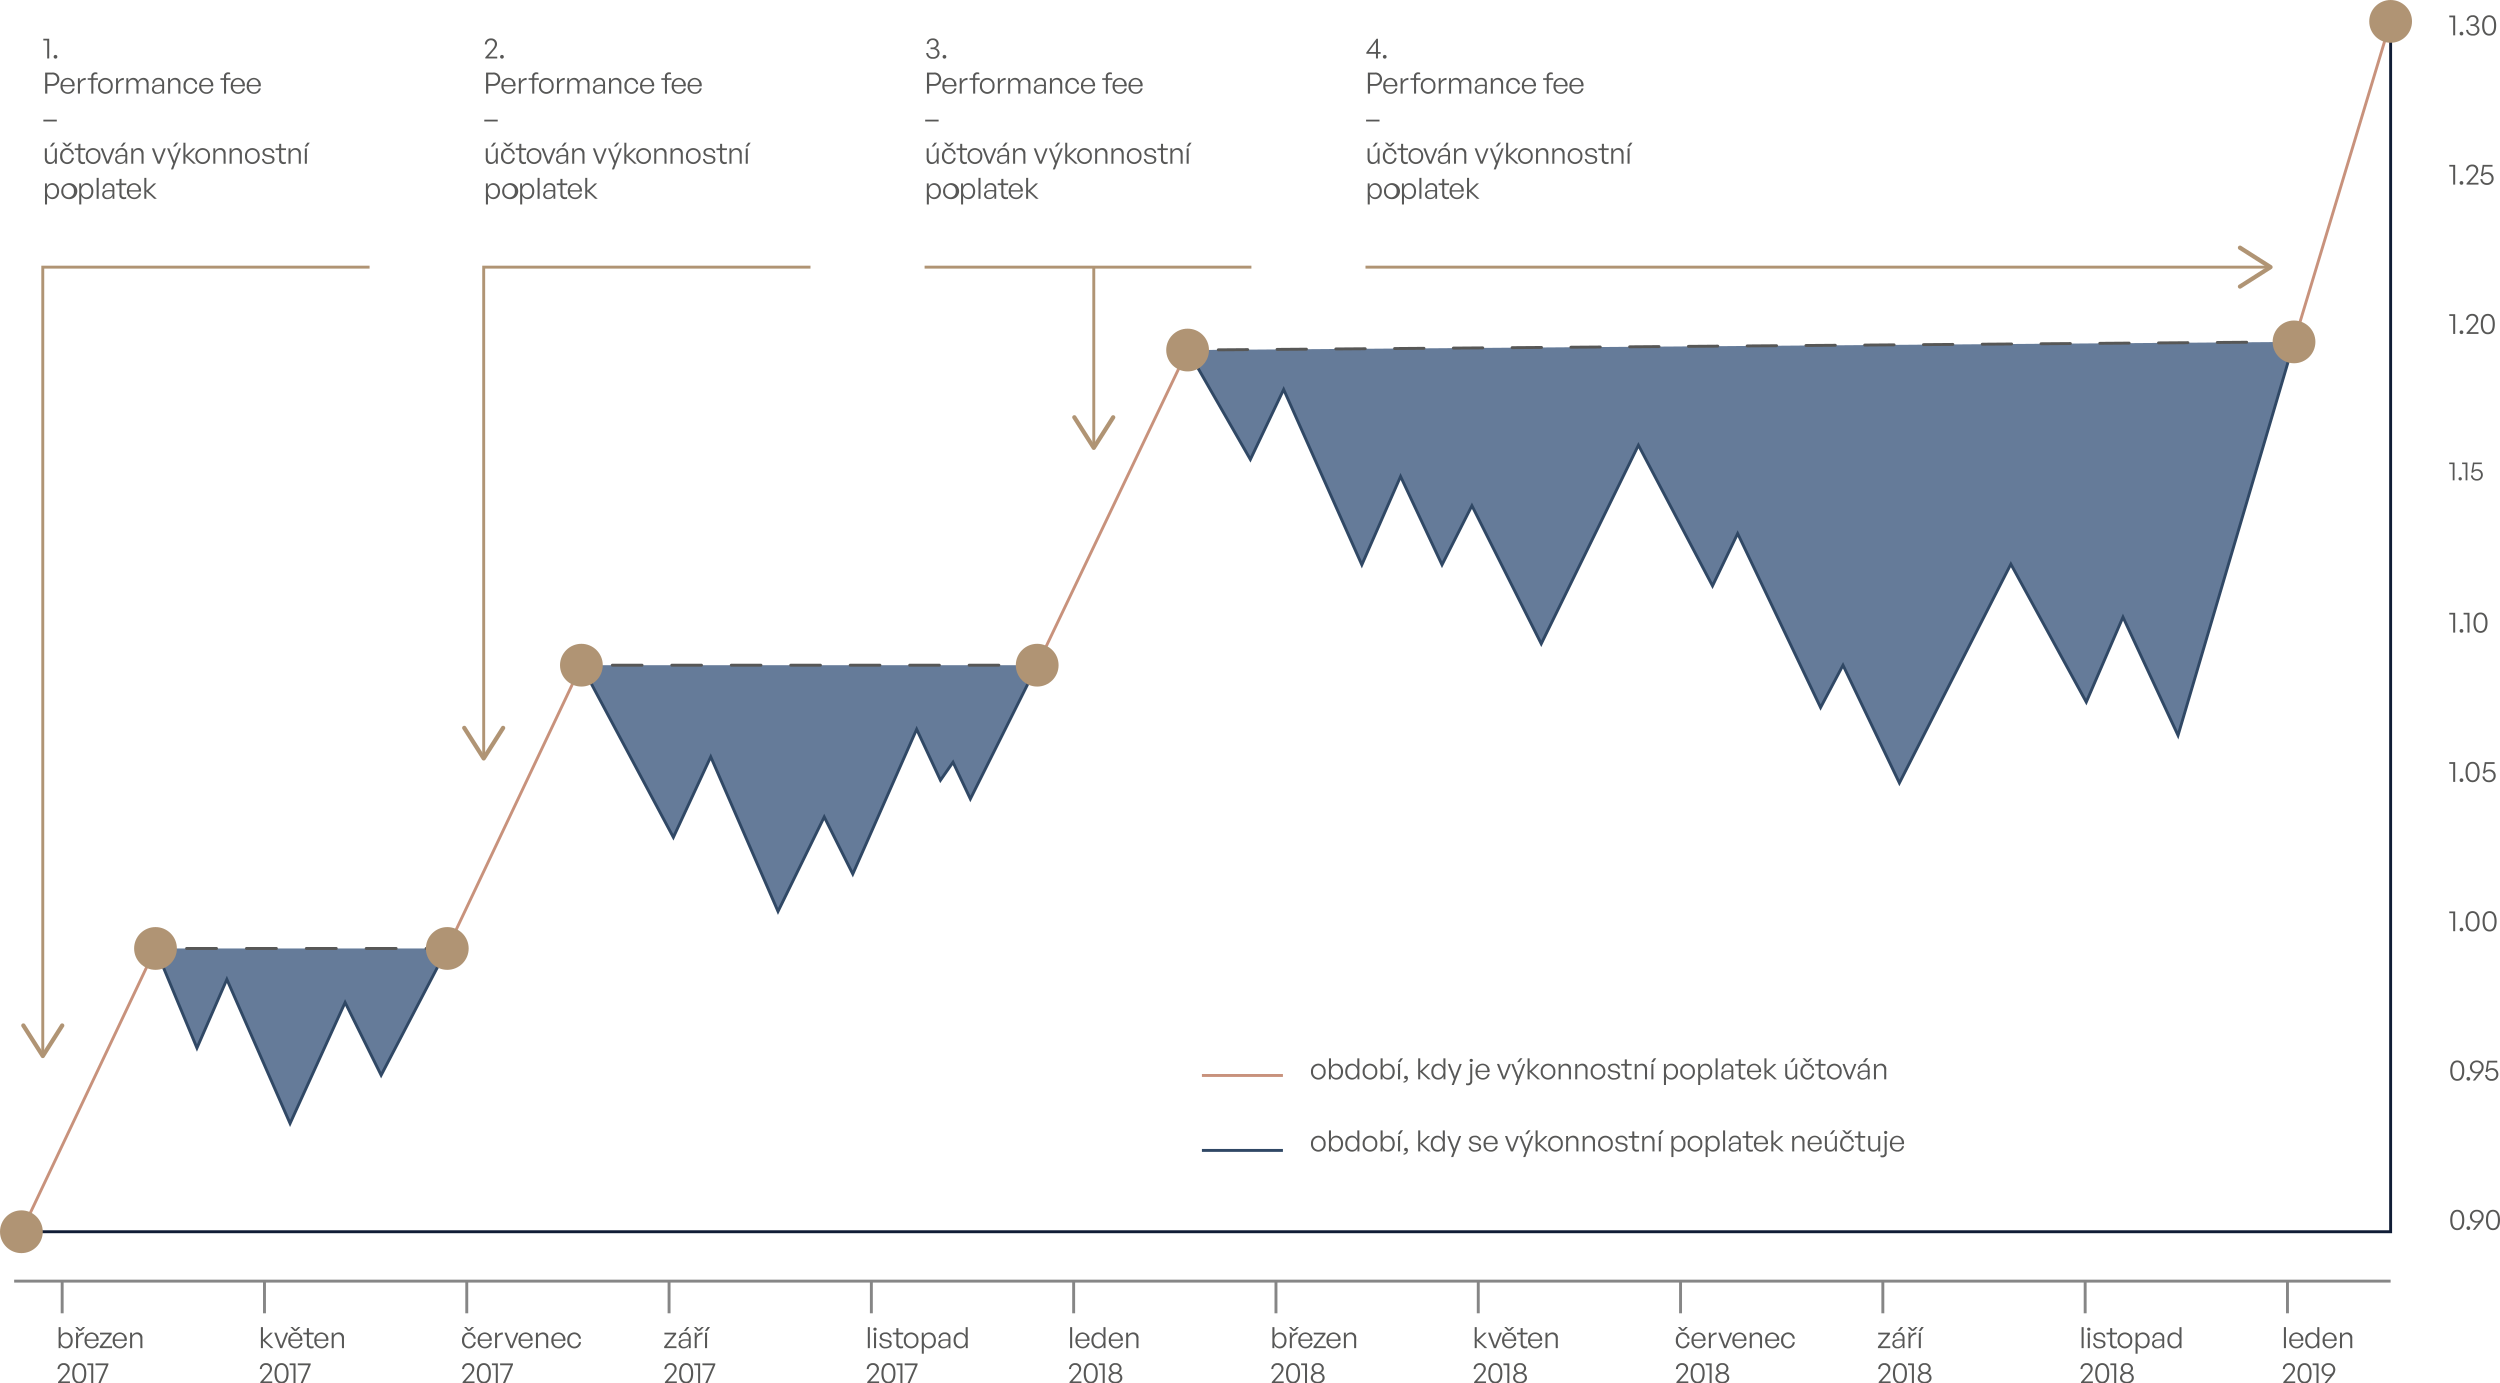 <?xml version="1.0" encoding="UTF-8"?> <svg xmlns="http://www.w3.org/2000/svg" width="855.083" height="473.196" viewBox="0 0 855.083 473.196"><g id="susanka-grafy-priklad_poplatek-34" transform="translate(-85.11 -124.283)"><path id="Path_14036" data-name="Path 14036" d="M95.6,576.072H905.957V162.09" transform="translate(-3.175 -30.492)" fill="none" stroke="#101d36" stroke-linecap="round" stroke-miterlimit="10" stroke-width="1"></path><path id="Path_14329" data-name="Path 14329" d="M5.59-2.64c0-1.62-.91-2.73-2.32-2.73A1.931,1.931,0,0,0,1.46-4.16V-7.18H.76V0h.65V-1.11A2.019,2.019,0,0,0,3.27.1C4.68.1,5.59-1.02,5.59-2.64Zm-.71,0c0,1.34-.69,2.13-1.72,2.13-1.01,0-1.71-.83-1.71-2.15s.72-2.1,1.71-2.1C4.19-4.76,4.88-3.98,4.88-2.64ZM8.53-5.88,9.85-7.22H9.06l-.92.9-.91-.9h-.8L7.76-5.88ZM7.42-2.82a1.756,1.756,0,0,1,1.96-1.8v-.73A2.206,2.206,0,0,0,7.37-4.07v-1.2H6.72V0h.7ZM12.1.1a2.261,2.261,0,0,0,2.34-1.88h-.69A1.578,1.578,0,0,1,12.09-.45c-1.03,0-1.69-.77-1.75-2.02h4.08a2.437,2.437,0,0,0-2.36-2.9A2.493,2.493,0,0,0,9.64-2.68,2.485,2.485,0,0,0,12.1.1Zm-.05-4.93c.97,0,1.58.7,1.64,1.88H10.34C10.43-4.1,11.1-4.83,12.05-4.83ZM19.03,0V-.6H15.69l3.22-4.13v-.54h-4v.6h3.14L14.81-.51V0Zm2.7.1a2.261,2.261,0,0,0,2.34-1.88h-.69A1.578,1.578,0,0,1,21.72-.45c-1.03,0-1.69-.77-1.75-2.02h4.08a2.437,2.437,0,0,0-2.36-2.9,2.493,2.493,0,0,0-2.42,2.69A2.485,2.485,0,0,0,21.73.1Zm-.05-4.93c.97,0,1.58.7,1.64,1.88H19.97C20.06-4.1,20.73-4.83,21.68-4.83Zm4.23,1.76a1.565,1.565,0,0,1,1.48-1.69c.86,0,1.32.57,1.32,1.58V0h.7V-3.42A1.733,1.733,0,0,0,27.6-5.37a1.961,1.961,0,0,0-1.74,1.09v-.99h-.65V0h.7ZM4.63,11.38H1.58L3.23,9.46C4.27,8.3,4.56,7.75,4.56,7.02A1.91,1.91,0,0,0,2.51,5.14,1.991,1.991,0,0,0,.4,7.17h.68a1.341,1.341,0,0,1,1.4-1.41A1.29,1.29,0,0,1,3.83,7.08c0,.65-.3,1.15-1.12,2.08L.55,11.6V12H4.63Zm.79-2.75c0,2.24.84,3.47,2.4,3.47s2.4-1.23,2.4-3.47-.87-3.49-2.4-3.49S5.42,6.39,5.42,8.63Zm.72,0c0-1.89.59-2.87,1.68-2.87S9.5,6.75,9.5,8.63s-.59,2.85-1.68,2.85C6.71,11.48,6.14,10.49,6.14,8.63ZM12.6,12V5.24H10.58v.6h1.33V12Zm5.19-6.36v-.4H13.38v.62h3.63L14.34,12h.75Z" transform="translate(104.399 585.378)" fill="#575756"></path><path id="Path_14328" data-name="Path 14328" d="M1.46,0V-2.53L4.14,0h.91L2.17-2.69,4.83-5.27H4L1.46-2.82V-7.18H.76V0Zm8.62-5.27H9.36L7.71-.82,6.06-5.27H5.31L7.32,0h.73Zm2.86-.61,1.33-1.34h-.8l-.91.9-.91-.9h-.8l1.32,1.34ZM12.6.1a2.261,2.261,0,0,0,2.34-1.88h-.69A1.578,1.578,0,0,1,12.59-.45c-1.03,0-1.69-.77-1.75-2.02h4.08a2.437,2.437,0,0,0-2.36-2.9,2.493,2.493,0,0,0-2.42,2.69A2.485,2.485,0,0,0,12.6.1Zm-.05-4.93c.97,0,1.58.7,1.64,1.88H10.84C10.93-4.1,11.6-4.83,12.55-4.83ZM18.78-.67a1.534,1.534,0,0,1-.62.13c-.58,0-.98-.28-.98-1.1V-4.68h1.65v-.59H17.18V-6.83h-.7v1.56H15.24v.59h1.24v3.19A1.414,1.414,0,0,0,18.02.1a1.906,1.906,0,0,0,.76-.15ZM21.49.1a2.261,2.261,0,0,0,2.34-1.88h-.69A1.578,1.578,0,0,1,21.48-.45c-1.03,0-1.69-.77-1.75-2.02h4.08a2.437,2.437,0,0,0-2.36-2.9,2.493,2.493,0,0,0-2.42,2.69A2.485,2.485,0,0,0,21.49.1Zm-.05-4.93c.97,0,1.58.7,1.64,1.88H19.73C19.82-4.1,20.49-4.83,21.44-4.83Zm4.23,1.76a1.565,1.565,0,0,1,1.48-1.69c.86,0,1.32.57,1.32,1.58V0h.7V-3.42a1.733,1.733,0,0,0-1.81-1.95,1.961,1.961,0,0,0-1.74,1.09v-.99h-.65V0h.7ZM4.63,11.38H1.58L3.23,9.46C4.27,8.3,4.56,7.75,4.56,7.02A1.91,1.91,0,0,0,2.51,5.14,1.991,1.991,0,0,0,.4,7.17h.68a1.341,1.341,0,0,1,1.4-1.41A1.29,1.29,0,0,1,3.83,7.08c0,.65-.3,1.15-1.12,2.08L.55,11.6V12H4.63Zm.79-2.75c0,2.24.84,3.47,2.4,3.47s2.4-1.23,2.4-3.47-.87-3.49-2.4-3.49S5.42,6.39,5.42,8.63Zm.72,0c0-1.89.59-2.87,1.68-2.87S9.5,6.75,9.5,8.63s-.59,2.85-1.68,2.85C6.71,11.48,6.14,10.49,6.14,8.63ZM12.6,12V5.24H10.58v.6h1.33V12Zm5.19-6.36v-.4H13.38v.62h3.63L14.34,12h.75Z" transform="translate(173.59 585.378)" fill="#575756"></path><path id="Path_14327" data-name="Path 14327" d="M2.2,0V-6.76H.18v.6H1.51V0ZM4.98-.58a.606.606,0,0,0-.63-.64.612.612,0,0,0-.63.64.615.615,0,0,0,.63.63A.609.609,0,0,0,4.98-.58ZM3.17,9.36A2.224,2.224,0,0,0,5.66,7.08,2.209,2.209,0,0,0,3.17,4.82H.81V12h.75V9.36Zm-.01-3.9A1.551,1.551,0,0,1,4.91,7.08,1.561,1.561,0,0,1,3.16,8.72H1.56V5.46ZM8.54,12.1a2.261,2.261,0,0,0,2.34-1.88h-.69a1.578,1.578,0,0,1-1.66,1.33c-1.03,0-1.69-.77-1.75-2.02h4.08A2.437,2.437,0,0,0,8.5,6.63,2.493,2.493,0,0,0,6.08,9.32,2.485,2.485,0,0,0,8.54,12.1ZM8.49,7.17c.97,0,1.58.7,1.64,1.88H6.78C6.87,7.9,7.54,7.17,8.49,7.17Zm4.23,2.01a1.756,1.756,0,0,1,1.96-1.8V6.65a2.206,2.206,0,0,0-2.01,1.28V6.73h-.65V12h.7ZM17.3,12V7.32h1.55V6.73H17.3V6.25a.782.782,0,0,1,.87-.9,1.27,1.27,0,0,1,.51.08V4.85a1.729,1.729,0,0,0-.63-.11A1.344,1.344,0,0,0,16.6,6.25v.48H15.36v.59H16.6V12Zm4.12.1a2.541,2.541,0,0,0,2.51-2.74,2.513,2.513,0,1,0-5.01,0A2.54,2.54,0,0,0,21.42,12.1Zm0-.61a1.884,1.884,0,0,1-1.79-2.13,1.819,1.819,0,1,1,3.59,0A1.885,1.885,0,0,1,21.42,11.49Zm4.34-2.31a1.756,1.756,0,0,1,1.96-1.8V6.65a2.206,2.206,0,0,0-2.01,1.28V6.73h-.65V12h.7ZM29.28,12V8.91a1.537,1.537,0,0,1,1.45-1.67c.85,0,1.31.57,1.31,1.57V12h.7V8.91a1.543,1.543,0,0,1,1.45-1.67c.85,0,1.31.57,1.31,1.57V12h.69V8.58a1.719,1.719,0,0,0-1.77-1.95A1.959,1.959,0,0,0,32.6,7.85a1.621,1.621,0,0,0-1.65-1.22,1.9,1.9,0,0,0-1.72,1.09V6.73h-.65V12ZM40.9,12h.6V8.57a1.781,1.781,0,0,0-1.95-1.94,1.915,1.915,0,0,0-2.04,1.95h.64a1.307,1.307,0,0,1,1.41-1.39,1.227,1.227,0,0,1,1.27,1.4v.44c-.52-.04-.76-.06-1.08-.06-1.6,0-2.42.54-2.42,1.57a1.586,1.586,0,0,0,1.8,1.56,1.867,1.867,0,0,0,1.77-1.06ZM38,10.52c0-.73.58-1.08,1.78-1.08.29,0,.6.01,1.05.05v.47a1.51,1.51,0,0,1-1.6,1.63A1.094,1.094,0,0,1,38,10.52Zm5.57-1.59a1.565,1.565,0,0,1,1.48-1.69c.86,0,1.32.57,1.32,1.58V12h.7V8.58a1.733,1.733,0,0,0-1.81-1.95,1.961,1.961,0,0,0-1.74,1.09V6.73h-.65V12h.7Zm6.94,3.18a2.282,2.282,0,0,0,2.32-2.15h-.71a1.608,1.608,0,0,1-1.61,1.54c-.98,0-1.65-.86-1.65-2.14,0-1.26.67-2.12,1.65-2.12a1.621,1.621,0,0,1,1.61,1.53h.71a2.308,2.308,0,0,0-2.32-2.14,2.463,2.463,0,0,0-2.36,2.73A2.464,2.464,0,0,0,50.51,12.11Zm5.45-.01a2.261,2.261,0,0,0,2.34-1.88h-.69a1.578,1.578,0,0,1-1.66,1.33c-1.03,0-1.69-.77-1.75-2.02h4.08a2.437,2.437,0,0,0-2.36-2.9A2.493,2.493,0,0,0,53.5,9.32,2.485,2.485,0,0,0,55.96,12.1Zm-.05-4.93c.97,0,1.58.7,1.64,1.88H54.2C54.29,7.9,54.96,7.17,55.91,7.17ZM62.69,12V7.32h1.55V6.73H62.69V6.25a.782.782,0,0,1,.87-.9,1.27,1.27,0,0,1,.51.08V4.85a1.729,1.729,0,0,0-.63-.11,1.344,1.344,0,0,0-1.45,1.51v.48H60.75v.59h1.24V12Zm4.08.1a2.261,2.261,0,0,0,2.34-1.88h-.69a1.578,1.578,0,0,1-1.66,1.33c-1.03,0-1.69-.77-1.75-2.02h4.08a2.437,2.437,0,0,0-2.36-2.9,2.493,2.493,0,0,0-2.42,2.69A2.485,2.485,0,0,0,66.77,12.1Zm-.05-4.93c.97,0,1.58.7,1.64,1.88H65.01C65.1,7.9,65.77,7.17,66.72,7.17Zm5.5,4.93a2.261,2.261,0,0,0,2.34-1.88h-.69a1.578,1.578,0,0,1-1.66,1.33c-1.03,0-1.69-.77-1.75-2.02h4.08a2.437,2.437,0,0,0-2.36-2.9,2.493,2.493,0,0,0-2.42,2.69A2.485,2.485,0,0,0,72.22,12.1Zm-.05-4.93c.97,0,1.58.7,1.64,1.88H70.46C70.55,7.9,71.22,7.17,72.17,7.17ZM4.8,21.54v-.61H.2v.61ZM3.2,30.12l1.06-1.34H3.42l-1,1.34Zm.93,3.75a1.491,1.491,0,0,1-1.45,1.62c-.74,0-1.27-.41-1.27-1.48V30.73H.71v3.43c0,1.33.71,1.94,1.78,1.94a1.817,1.817,0,0,0,1.68-1.05V36h.65V30.73H4.13Zm4.59-3.75,1.33-1.34h-.8l-.92.9-.9-.9h-.8l1.32,1.34Zm-.41,5.99a2.282,2.282,0,0,0,2.32-2.15H9.92A1.608,1.608,0,0,1,8.31,35.5c-.98,0-1.65-.86-1.65-2.14,0-1.26.67-2.12,1.65-2.12a1.621,1.621,0,0,1,1.61,1.53h.71a2.308,2.308,0,0,0-2.32-2.14,2.463,2.463,0,0,0-2.36,2.73A2.464,2.464,0,0,0,8.31,36.11Zm6.16-.78a1.534,1.534,0,0,1-.62.13c-.58,0-.98-.28-.98-1.1V31.32h1.65v-.59H12.87V29.17h-.7v1.56H10.93v.59h1.24v3.19a1.414,1.414,0,0,0,1.54,1.59,1.906,1.906,0,0,0,.76-.15Zm2.75.77a2.541,2.541,0,0,0,2.51-2.74,2.513,2.513,0,1,0-5.01,0A2.54,2.54,0,0,0,17.22,36.1Zm0-.61a1.884,1.884,0,0,1-1.79-2.13,1.819,1.819,0,1,1,3.59,0A1.885,1.885,0,0,1,17.22,35.49Zm7.34-4.76h-.72l-1.65,4.45-1.65-4.45h-.75L21.8,36h.73Zm2.8-.61,1.06-1.34h-.83l-1.01,1.34ZM28.3,36h.6V32.57a1.781,1.781,0,0,0-1.95-1.94,1.915,1.915,0,0,0-2.04,1.95h.64a1.307,1.307,0,0,1,1.41-1.39,1.227,1.227,0,0,1,1.27,1.4v.44c-.52-.04-.76-.06-1.08-.06-1.6,0-2.42.54-2.42,1.57a1.586,1.586,0,0,0,1.8,1.56,1.867,1.867,0,0,0,1.77-1.06Zm-2.9-1.48c0-.73.58-1.08,1.78-1.08.29,0,.6.01,1.05.05v.47a1.51,1.51,0,0,1-1.6,1.63A1.094,1.094,0,0,1,25.4,34.52Zm5.57-1.59a1.565,1.565,0,0,1,1.48-1.69c.86,0,1.32.57,1.32,1.58V36h.7V32.58a1.733,1.733,0,0,0-1.81-1.95,1.961,1.961,0,0,0-1.74,1.09v-.99h-.65V36h.7Zm11.12-2.2h-.72l-1.65,4.45-1.65-4.45h-.75L39.33,36h.73Zm3.22-.61,1.06-1.34h-.83l-1.01,1.34Zm1.98.61h-.71l-1.61,4.36-1.7-4.36h-.75l2.09,5.2-.77,2h.75ZM48.8,36V33.47L51.48,36h.91l-2.88-2.69,2.66-2.58h-.83L48.8,33.18V28.82h-.7V36Zm5.89.1a2.541,2.541,0,0,0,2.51-2.74,2.513,2.513,0,1,0-5.01,0A2.54,2.54,0,0,0,54.69,36.1Zm0-.61a1.884,1.884,0,0,1-1.79-2.13,1.819,1.819,0,1,1,3.59,0A1.885,1.885,0,0,1,54.69,35.49Zm4.34-2.56a1.565,1.565,0,0,1,1.48-1.69c.86,0,1.32.57,1.32,1.58V36h.7V32.58a1.733,1.733,0,0,0-1.81-1.95,1.961,1.961,0,0,0-1.74,1.09v-.99h-.65V36h.7Zm5.57,0a1.565,1.565,0,0,1,1.48-1.69c.86,0,1.32.57,1.32,1.58V36h.7V32.58a1.733,1.733,0,0,0-1.81-1.95,1.961,1.961,0,0,0-1.74,1.09v-.99H63.9V36h.7Zm7.08,3.17a2.541,2.541,0,0,0,2.51-2.74,2.513,2.513,0,1,0-5.01,0A2.54,2.54,0,0,0,71.68,36.1Zm0-.61a1.884,1.884,0,0,1-1.79-2.13,1.819,1.819,0,1,1,3.59,0A1.885,1.885,0,0,1,71.68,35.49Zm7.58-.96c0-.75-.47-1.19-1.52-1.39l-.79-.15c-.78-.15-1.1-.4-1.1-.92,0-.55.51-.9,1.25-.9a1.275,1.275,0,0,1,1.43,1.16h.66a1.866,1.866,0,0,0-2.09-1.7c-1.15,0-1.93.62-1.93,1.5,0,.76.53,1.25,1.53,1.44l.76.15c.8.16,1.1.4,1.1.92,0,.6-.52.93-1.38.93a1.358,1.358,0,0,1-1.54-1.22h-.67a1.945,1.945,0,0,0,2.21,1.75C78.48,36.1,79.26,35.5,79.26,34.53Zm3.89.8a1.534,1.534,0,0,1-.62.13c-.58,0-.98-.28-.98-1.1V31.32H83.2v-.59H81.55V29.17h-.7v1.56H79.61v.59h1.24v3.19a1.414,1.414,0,0,0,1.54,1.59,1.906,1.906,0,0,0,.76-.15Zm1.61-2.4a1.565,1.565,0,0,1,1.48-1.69c.86,0,1.32.57,1.32,1.58V36h.7V32.58a1.733,1.733,0,0,0-1.81-1.95,1.961,1.961,0,0,0-1.74,1.09v-.99h-.65V36h.7Zm5.62-2.81.96-1.34H90.5l-.91,1.34ZM90.33,36V30.73h-.7V36ZM5.59,45.36c0-1.61-.91-2.73-2.31-2.73a2.035,2.035,0,0,0-1.87,1.24V42.73H.76v7.2h.7V46.92A1.978,1.978,0,0,0,3.28,48.1C4.68,48.1,5.59,46.99,5.59,45.36Zm-.71,0c0,1.35-.69,2.13-1.72,2.13-1,0-1.71-.82-1.71-2.13,0-1.34.73-2.12,1.71-2.12C4.19,43.24,4.88,44.03,4.88,45.36ZM8.83,48.1a2.741,2.741,0,1,0-2.5-2.74A2.541,2.541,0,0,0,8.83,48.1Zm0-.61a1.884,1.884,0,0,1-1.79-2.13,1.877,1.877,0,0,1,1.79-2.11,1.878,1.878,0,0,1,1.8,2.11A1.885,1.885,0,0,1,8.83,47.49Zm8.47-2.13c0-1.61-.91-2.73-2.31-2.73a2.035,2.035,0,0,0-1.87,1.24V42.73h-.65v7.2h.7V46.92a1.978,1.978,0,0,0,1.82,1.18C16.39,48.1,17.3,46.99,17.3,45.36Zm-.71,0c0,1.35-.69,2.13-1.72,2.13-1,0-1.71-.82-1.71-2.13,0-1.34.73-2.12,1.71-2.12C15.9,43.24,16.59,44.03,16.59,45.36ZM19.13,48V40.82h-.7V48Zm4.76,0h.6V44.57a1.781,1.781,0,0,0-1.95-1.94,1.915,1.915,0,0,0-2.04,1.95h.64a1.307,1.307,0,0,1,1.41-1.39,1.227,1.227,0,0,1,1.27,1.4v.44c-.52-.04-.76-.06-1.08-.06-1.6,0-2.42.54-2.42,1.57a1.586,1.586,0,0,0,1.8,1.56,1.867,1.867,0,0,0,1.77-1.06Zm-2.9-1.48c0-.73.58-1.08,1.78-1.08.29,0,.6.01,1.05.05v.47a1.51,1.51,0,0,1-1.6,1.63A1.094,1.094,0,0,1,20.99,46.52Zm7.55.81a1.534,1.534,0,0,1-.62.13c-.58,0-.98-.28-.98-1.1V43.32h1.65v-.59H26.94V41.17h-.7v1.56H25v.59h1.24v3.19a1.414,1.414,0,0,0,1.54,1.59,1.906,1.906,0,0,0,.76-.15Zm2.71.77a2.261,2.261,0,0,0,2.34-1.88H32.9a1.578,1.578,0,0,1-1.66,1.33c-1.03,0-1.69-.77-1.75-2.02h4.08a2.437,2.437,0,0,0-2.36-2.9,2.493,2.493,0,0,0-2.42,2.69A2.485,2.485,0,0,0,31.25,48.1Zm-.05-4.93c.97,0,1.58.7,1.64,1.88H29.49C29.58,43.9,30.25,43.17,31.2,43.17ZM35.43,48V45.47L38.11,48h.91l-2.88-2.69,2.66-2.58h-.83l-2.54,2.45V40.82h-.7V48Z" transform="translate(99.74 144.29)" fill="#575756"></path><path id="Path_14326" data-name="Path 14326" d="M4.63-.62H1.58L3.23-2.54C4.27-3.7,4.56-4.25,4.56-4.98A1.91,1.91,0,0,0,2.51-6.86,1.991,1.991,0,0,0,.4-4.83h.68a1.341,1.341,0,0,1,1.4-1.41A1.29,1.29,0,0,1,3.83-4.92c0,.65-.3,1.15-1.12,2.08L.55-.4V0H4.63Zm2.25.04a.606.606,0,0,0-.63-.64.612.612,0,0,0-.63.64.615.615,0,0,0,.63.63A.609.609,0,0,0,6.88-.58ZM3.17,9.36A2.224,2.224,0,0,0,5.66,7.08,2.209,2.209,0,0,0,3.17,4.82H.81V12h.75V9.36Zm-.01-3.9A1.551,1.551,0,0,1,4.91,7.08,1.561,1.561,0,0,1,3.16,8.72H1.56V5.46ZM8.54,12.1a2.261,2.261,0,0,0,2.34-1.88h-.69a1.578,1.578,0,0,1-1.66,1.33c-1.03,0-1.69-.77-1.75-2.02h4.08A2.437,2.437,0,0,0,8.5,6.63,2.493,2.493,0,0,0,6.08,9.32,2.485,2.485,0,0,0,8.54,12.1ZM8.49,7.17c.97,0,1.58.7,1.64,1.88H6.78C6.87,7.9,7.54,7.17,8.49,7.17Zm4.23,2.01a1.756,1.756,0,0,1,1.96-1.8V6.65a2.206,2.206,0,0,0-2.01,1.28V6.73h-.65V12h.7ZM17.3,12V7.32h1.55V6.73H17.3V6.25a.782.782,0,0,1,.87-.9,1.27,1.27,0,0,1,.51.08V4.85a1.729,1.729,0,0,0-.63-.11A1.344,1.344,0,0,0,16.6,6.25v.48H15.36v.59H16.6V12Zm4.12.1a2.541,2.541,0,0,0,2.51-2.74,2.513,2.513,0,1,0-5.01,0A2.54,2.54,0,0,0,21.42,12.1Zm0-.61a1.884,1.884,0,0,1-1.79-2.13,1.819,1.819,0,1,1,3.59,0A1.885,1.885,0,0,1,21.42,11.49Zm4.34-2.31a1.756,1.756,0,0,1,1.96-1.8V6.65a2.206,2.206,0,0,0-2.01,1.28V6.73h-.65V12h.7ZM29.28,12V8.91a1.537,1.537,0,0,1,1.45-1.67c.85,0,1.31.57,1.31,1.57V12h.7V8.91a1.543,1.543,0,0,1,1.45-1.67c.85,0,1.31.57,1.31,1.57V12h.69V8.58a1.719,1.719,0,0,0-1.77-1.95A1.959,1.959,0,0,0,32.6,7.85a1.621,1.621,0,0,0-1.65-1.22,1.9,1.9,0,0,0-1.72,1.09V6.73h-.65V12ZM40.9,12h.6V8.57a1.781,1.781,0,0,0-1.95-1.94,1.915,1.915,0,0,0-2.04,1.95h.64a1.307,1.307,0,0,1,1.41-1.39,1.227,1.227,0,0,1,1.27,1.4v.44c-.52-.04-.76-.06-1.08-.06-1.6,0-2.42.54-2.42,1.57a1.586,1.586,0,0,0,1.8,1.56,1.867,1.867,0,0,0,1.77-1.06ZM38,10.52c0-.73.58-1.08,1.78-1.08.29,0,.6.01,1.05.05v.47a1.51,1.51,0,0,1-1.6,1.63A1.094,1.094,0,0,1,38,10.52Zm5.57-1.59a1.565,1.565,0,0,1,1.48-1.69c.86,0,1.32.57,1.32,1.58V12h.7V8.58a1.733,1.733,0,0,0-1.81-1.95,1.961,1.961,0,0,0-1.74,1.09V6.73h-.65V12h.7Zm6.94,3.18a2.282,2.282,0,0,0,2.32-2.15h-.71a1.608,1.608,0,0,1-1.61,1.54c-.98,0-1.65-.86-1.65-2.14,0-1.26.67-2.12,1.65-2.12a1.621,1.621,0,0,1,1.61,1.53h.71a2.308,2.308,0,0,0-2.32-2.14,2.463,2.463,0,0,0-2.36,2.73A2.464,2.464,0,0,0,50.51,12.11Zm5.45-.01a2.261,2.261,0,0,0,2.34-1.88h-.69a1.578,1.578,0,0,1-1.66,1.33c-1.03,0-1.69-.77-1.75-2.02h4.08a2.437,2.437,0,0,0-2.36-2.9A2.493,2.493,0,0,0,53.5,9.32,2.485,2.485,0,0,0,55.96,12.1Zm-.05-4.93c.97,0,1.58.7,1.64,1.88H54.2C54.29,7.9,54.96,7.17,55.91,7.17ZM62.69,12V7.32h1.55V6.73H62.69V6.25a.782.782,0,0,1,.87-.9,1.27,1.27,0,0,1,.51.08V4.85a1.729,1.729,0,0,0-.63-.11,1.344,1.344,0,0,0-1.45,1.51v.48H60.75v.59h1.24V12Zm4.08.1a2.261,2.261,0,0,0,2.34-1.88h-.69a1.578,1.578,0,0,1-1.66,1.33c-1.03,0-1.69-.77-1.75-2.02h4.08a2.437,2.437,0,0,0-2.36-2.9,2.493,2.493,0,0,0-2.42,2.69A2.485,2.485,0,0,0,66.77,12.1Zm-.05-4.93c.97,0,1.58.7,1.64,1.88H65.01C65.1,7.9,65.77,7.17,66.72,7.17Zm5.5,4.93a2.261,2.261,0,0,0,2.34-1.88h-.69a1.578,1.578,0,0,1-1.66,1.33c-1.03,0-1.69-.77-1.75-2.02h4.08a2.437,2.437,0,0,0-2.36-2.9,2.493,2.493,0,0,0-2.42,2.69A2.485,2.485,0,0,0,72.22,12.1Zm-.05-4.93c.97,0,1.58.7,1.64,1.88H70.46C70.55,7.9,71.22,7.17,72.17,7.17ZM4.8,21.54v-.61H.2v.61ZM3.2,30.12l1.06-1.34H3.42l-1,1.34Zm.93,3.75a1.491,1.491,0,0,1-1.45,1.62c-.74,0-1.27-.41-1.27-1.48V30.73H.71v3.43c0,1.33.71,1.94,1.78,1.94a1.817,1.817,0,0,0,1.68-1.05V36h.65V30.73H4.13Zm4.59-3.75,1.33-1.34h-.8l-.92.9-.9-.9h-.8l1.32,1.34Zm-.41,5.99a2.282,2.282,0,0,0,2.32-2.15H9.92A1.608,1.608,0,0,1,8.31,35.5c-.98,0-1.65-.86-1.65-2.14,0-1.26.67-2.12,1.65-2.12a1.621,1.621,0,0,1,1.61,1.53h.71a2.308,2.308,0,0,0-2.32-2.14,2.463,2.463,0,0,0-2.36,2.73A2.464,2.464,0,0,0,8.31,36.11Zm6.16-.78a1.534,1.534,0,0,1-.62.13c-.58,0-.98-.28-.98-1.1V31.32h1.65v-.59H12.87V29.17h-.7v1.56H10.93v.59h1.24v3.19a1.414,1.414,0,0,0,1.54,1.59,1.906,1.906,0,0,0,.76-.15Zm2.75.77a2.541,2.541,0,0,0,2.51-2.74,2.513,2.513,0,1,0-5.01,0A2.54,2.54,0,0,0,17.22,36.1Zm0-.61a1.884,1.884,0,0,1-1.79-2.13,1.819,1.819,0,1,1,3.59,0A1.885,1.885,0,0,1,17.22,35.49Zm7.34-4.76h-.72l-1.65,4.45-1.65-4.45h-.75L21.8,36h.73Zm2.8-.61,1.06-1.34h-.83l-1.01,1.34ZM28.3,36h.6V32.57a1.781,1.781,0,0,0-1.95-1.94,1.915,1.915,0,0,0-2.04,1.95h.64a1.307,1.307,0,0,1,1.41-1.39,1.227,1.227,0,0,1,1.27,1.4v.44c-.52-.04-.76-.06-1.08-.06-1.6,0-2.42.54-2.42,1.57a1.586,1.586,0,0,0,1.8,1.56,1.867,1.867,0,0,0,1.77-1.06Zm-2.9-1.48c0-.73.58-1.08,1.78-1.08.29,0,.6.01,1.05.05v.47a1.51,1.51,0,0,1-1.6,1.63A1.094,1.094,0,0,1,25.4,34.52Zm5.57-1.59a1.565,1.565,0,0,1,1.48-1.69c.86,0,1.32.57,1.32,1.58V36h.7V32.58a1.733,1.733,0,0,0-1.81-1.95,1.961,1.961,0,0,0-1.74,1.09v-.99h-.65V36h.7Zm11.12-2.2h-.72l-1.65,4.45-1.65-4.45h-.75L39.33,36h.73Zm3.22-.61,1.06-1.34h-.83l-1.01,1.34Zm1.98.61h-.71l-1.61,4.36-1.7-4.36h-.75l2.09,5.2-.77,2h.75ZM48.8,36V33.47L51.48,36h.91l-2.88-2.69,2.66-2.58h-.83L48.8,33.18V28.82h-.7V36Zm5.89.1a2.541,2.541,0,0,0,2.51-2.74,2.513,2.513,0,1,0-5.01,0A2.54,2.54,0,0,0,54.69,36.1Zm0-.61a1.884,1.884,0,0,1-1.79-2.13,1.819,1.819,0,1,1,3.59,0A1.885,1.885,0,0,1,54.69,35.49Zm4.34-2.56a1.565,1.565,0,0,1,1.48-1.69c.86,0,1.32.57,1.32,1.58V36h.7V32.58a1.733,1.733,0,0,0-1.81-1.95,1.961,1.961,0,0,0-1.74,1.09v-.99h-.65V36h.7Zm5.57,0a1.565,1.565,0,0,1,1.48-1.69c.86,0,1.32.57,1.32,1.58V36h.7V32.58a1.733,1.733,0,0,0-1.81-1.95,1.961,1.961,0,0,0-1.74,1.09v-.99H63.9V36h.7Zm7.08,3.17a2.541,2.541,0,0,0,2.51-2.74,2.513,2.513,0,1,0-5.01,0A2.54,2.54,0,0,0,71.68,36.1Zm0-.61a1.884,1.884,0,0,1-1.79-2.13,1.819,1.819,0,1,1,3.59,0A1.885,1.885,0,0,1,71.68,35.49Zm7.58-.96c0-.75-.47-1.19-1.52-1.39l-.79-.15c-.78-.15-1.1-.4-1.1-.92,0-.55.51-.9,1.25-.9a1.275,1.275,0,0,1,1.43,1.16h.66a1.866,1.866,0,0,0-2.09-1.7c-1.15,0-1.93.62-1.93,1.5,0,.76.53,1.25,1.53,1.44l.76.15c.8.16,1.1.4,1.1.92,0,.6-.52.93-1.38.93a1.358,1.358,0,0,1-1.54-1.22h-.67a1.945,1.945,0,0,0,2.21,1.75C78.48,36.1,79.26,35.5,79.26,34.53Zm3.89.8a1.534,1.534,0,0,1-.62.13c-.58,0-.98-.28-.98-1.1V31.32H83.2v-.59H81.55V29.17h-.7v1.56H79.61v.59h1.24v3.19a1.414,1.414,0,0,0,1.54,1.59,1.906,1.906,0,0,0,.76-.15Zm1.61-2.4a1.565,1.565,0,0,1,1.48-1.69c.86,0,1.32.57,1.32,1.58V36h.7V32.58a1.733,1.733,0,0,0-1.81-1.95,1.961,1.961,0,0,0-1.74,1.09v-.99h-.65V36h.7Zm5.62-2.81.96-1.34H90.5l-.91,1.34ZM90.33,36V30.73h-.7V36ZM5.59,45.36c0-1.61-.91-2.73-2.31-2.73a2.035,2.035,0,0,0-1.87,1.24V42.73H.76v7.2h.7V46.92A1.978,1.978,0,0,0,3.28,48.1C4.68,48.1,5.59,46.99,5.59,45.36Zm-.71,0c0,1.35-.69,2.13-1.72,2.13-1,0-1.71-.82-1.71-2.13,0-1.34.73-2.12,1.71-2.12C4.19,43.24,4.88,44.03,4.88,45.36ZM8.83,48.1a2.741,2.741,0,1,0-2.5-2.74A2.541,2.541,0,0,0,8.83,48.1Zm0-.61a1.884,1.884,0,0,1-1.79-2.13,1.877,1.877,0,0,1,1.79-2.11,1.878,1.878,0,0,1,1.8,2.11A1.885,1.885,0,0,1,8.83,47.49Zm8.47-2.13c0-1.61-.91-2.73-2.31-2.73a2.035,2.035,0,0,0-1.87,1.24V42.73h-.65v7.2h.7V46.92a1.978,1.978,0,0,0,1.82,1.18C16.39,48.1,17.3,46.99,17.3,45.36Zm-.71,0c0,1.35-.69,2.13-1.72,2.13-1,0-1.71-.82-1.71-2.13,0-1.34.73-2.12,1.71-2.12C15.9,43.24,16.59,44.03,16.59,45.36ZM19.13,48V40.82h-.7V48Zm4.76,0h.6V44.57a1.781,1.781,0,0,0-1.95-1.94,1.915,1.915,0,0,0-2.04,1.95h.64a1.307,1.307,0,0,1,1.41-1.39,1.227,1.227,0,0,1,1.27,1.4v.44c-.52-.04-.76-.06-1.08-.06-1.6,0-2.42.54-2.42,1.57a1.586,1.586,0,0,0,1.8,1.56,1.867,1.867,0,0,0,1.77-1.06Zm-2.9-1.48c0-.73.58-1.08,1.78-1.08.29,0,.6.01,1.05.05v.47a1.51,1.51,0,0,1-1.6,1.63A1.094,1.094,0,0,1,20.99,46.52Zm7.55.81a1.534,1.534,0,0,1-.62.13c-.58,0-.98-.28-.98-1.1V43.32h1.65v-.59H26.94V41.17h-.7v1.56H25v.59h1.24v3.19a1.414,1.414,0,0,0,1.54,1.59,1.906,1.906,0,0,0,.76-.15Zm2.71.77a2.261,2.261,0,0,0,2.34-1.88H32.9a1.578,1.578,0,0,1-1.66,1.33c-1.03,0-1.69-.77-1.75-2.02h4.08a2.437,2.437,0,0,0-2.36-2.9,2.493,2.493,0,0,0-2.42,2.69A2.485,2.485,0,0,0,31.25,48.1Zm-.05-4.93c.97,0,1.58.7,1.64,1.88H29.49C29.58,43.9,30.25,43.17,31.2,43.17ZM35.43,48V45.47L38.11,48h.91l-2.88-2.69,2.66-2.58h-.83l-2.54,2.45V40.82h-.7V48Z" transform="translate(250.55 144.29)" fill="#575756"></path><path id="Path_14325" data-name="Path 14325" d="M2.84.09A2.032,2.032,0,0,0,5.12-1.87,1.7,1.7,0,0,0,3.65-3.52,1.688,1.688,0,0,0,4.81-5.09,1.811,1.811,0,0,0,2.8-6.86,1.949,1.949,0,0,0,.74-5.01h.67A1.28,1.28,0,0,1,2.78-6.29,1.214,1.214,0,0,1,4.09-5.06,1.3,1.3,0,0,1,2.68-3.77H2.03v.58H2.7c1.04,0,1.7.52,1.7,1.33A1.368,1.368,0,0,1,2.84-.48,1.454,1.454,0,0,1,1.23-1.87H.55A2.062,2.062,0,0,0,2.84.09ZM7.42-.58a.606.606,0,0,0-.63-.64.612.612,0,0,0-.63.64.615.615,0,0,0,.63.63A.609.609,0,0,0,7.42-.58ZM3.17,9.36A2.224,2.224,0,0,0,5.66,7.08,2.209,2.209,0,0,0,3.17,4.82H.81V12h.75V9.36Zm-.01-3.9A1.551,1.551,0,0,1,4.91,7.08,1.561,1.561,0,0,1,3.16,8.72H1.56V5.46ZM8.54,12.1a2.261,2.261,0,0,0,2.34-1.88h-.69a1.578,1.578,0,0,1-1.66,1.33c-1.03,0-1.69-.77-1.75-2.02h4.08A2.437,2.437,0,0,0,8.5,6.63,2.493,2.493,0,0,0,6.08,9.32,2.485,2.485,0,0,0,8.54,12.1ZM8.49,7.17c.97,0,1.58.7,1.64,1.88H6.78C6.87,7.9,7.54,7.17,8.49,7.17Zm4.23,2.01a1.756,1.756,0,0,1,1.96-1.8V6.65a2.206,2.206,0,0,0-2.01,1.28V6.73h-.65V12h.7ZM17.3,12V7.32h1.55V6.73H17.3V6.25a.782.782,0,0,1,.87-.9,1.27,1.27,0,0,1,.51.08V4.85a1.729,1.729,0,0,0-.63-.11A1.344,1.344,0,0,0,16.6,6.25v.48H15.36v.59H16.6V12Zm4.12.1a2.541,2.541,0,0,0,2.51-2.74,2.513,2.513,0,1,0-5.01,0A2.54,2.54,0,0,0,21.42,12.1Zm0-.61a1.884,1.884,0,0,1-1.79-2.13,1.819,1.819,0,1,1,3.59,0A1.885,1.885,0,0,1,21.42,11.49Zm4.34-2.31a1.756,1.756,0,0,1,1.96-1.8V6.65a2.206,2.206,0,0,0-2.01,1.28V6.73h-.65V12h.7ZM29.28,12V8.91a1.537,1.537,0,0,1,1.45-1.67c.85,0,1.31.57,1.31,1.57V12h.7V8.91a1.543,1.543,0,0,1,1.45-1.67c.85,0,1.31.57,1.31,1.57V12h.69V8.58a1.719,1.719,0,0,0-1.77-1.95A1.959,1.959,0,0,0,32.6,7.85a1.621,1.621,0,0,0-1.65-1.22,1.9,1.9,0,0,0-1.72,1.09V6.73h-.65V12ZM40.9,12h.6V8.57a1.781,1.781,0,0,0-1.95-1.94,1.915,1.915,0,0,0-2.04,1.95h.64a1.307,1.307,0,0,1,1.41-1.39,1.227,1.227,0,0,1,1.27,1.4v.44c-.52-.04-.76-.06-1.08-.06-1.6,0-2.42.54-2.42,1.57a1.586,1.586,0,0,0,1.8,1.56,1.867,1.867,0,0,0,1.77-1.06ZM38,10.52c0-.73.58-1.08,1.78-1.08.29,0,.6.01,1.05.05v.47a1.51,1.51,0,0,1-1.6,1.63A1.094,1.094,0,0,1,38,10.52Zm5.57-1.59a1.565,1.565,0,0,1,1.48-1.69c.86,0,1.32.57,1.32,1.58V12h.7V8.58a1.733,1.733,0,0,0-1.81-1.95,1.961,1.961,0,0,0-1.74,1.09V6.73h-.65V12h.7Zm6.94,3.18a2.282,2.282,0,0,0,2.32-2.15h-.71a1.608,1.608,0,0,1-1.61,1.54c-.98,0-1.65-.86-1.65-2.14,0-1.26.67-2.12,1.65-2.12a1.621,1.621,0,0,1,1.61,1.53h.71a2.308,2.308,0,0,0-2.32-2.14,2.463,2.463,0,0,0-2.36,2.73A2.464,2.464,0,0,0,50.51,12.11Zm5.45-.01a2.261,2.261,0,0,0,2.34-1.88h-.69a1.578,1.578,0,0,1-1.66,1.33c-1.03,0-1.69-.77-1.75-2.02h4.08a2.437,2.437,0,0,0-2.36-2.9A2.493,2.493,0,0,0,53.5,9.32,2.485,2.485,0,0,0,55.96,12.1Zm-.05-4.93c.97,0,1.58.7,1.64,1.88H54.2C54.29,7.9,54.96,7.17,55.91,7.17ZM62.69,12V7.32h1.55V6.73H62.69V6.25a.782.782,0,0,1,.87-.9,1.27,1.27,0,0,1,.51.08V4.85a1.729,1.729,0,0,0-.63-.11,1.344,1.344,0,0,0-1.45,1.51v.48H60.75v.59h1.24V12Zm4.08.1a2.261,2.261,0,0,0,2.34-1.88h-.69a1.578,1.578,0,0,1-1.66,1.33c-1.03,0-1.69-.77-1.75-2.02h4.08a2.437,2.437,0,0,0-2.36-2.9,2.493,2.493,0,0,0-2.42,2.69A2.485,2.485,0,0,0,66.77,12.1Zm-.05-4.93c.97,0,1.58.7,1.64,1.88H65.01C65.1,7.9,65.77,7.17,66.72,7.17Zm5.5,4.93a2.261,2.261,0,0,0,2.34-1.88h-.69a1.578,1.578,0,0,1-1.66,1.33c-1.03,0-1.69-.77-1.75-2.02h4.08a2.437,2.437,0,0,0-2.36-2.9,2.493,2.493,0,0,0-2.42,2.69A2.485,2.485,0,0,0,72.22,12.1Zm-.05-4.93c.97,0,1.58.7,1.64,1.88H70.46C70.55,7.9,71.22,7.17,72.17,7.17ZM4.8,21.54v-.61H.2v.61ZM3.2,30.12l1.06-1.34H3.42l-1,1.34Zm.93,3.75a1.491,1.491,0,0,1-1.45,1.62c-.74,0-1.27-.41-1.27-1.48V30.73H.71v3.43c0,1.33.71,1.94,1.78,1.94a1.817,1.817,0,0,0,1.68-1.05V36h.65V30.73H4.13Zm4.59-3.75,1.33-1.34h-.8l-.92.9-.9-.9h-.8l1.32,1.34Zm-.41,5.99a2.282,2.282,0,0,0,2.32-2.15H9.92A1.608,1.608,0,0,1,8.31,35.5c-.98,0-1.65-.86-1.65-2.14,0-1.26.67-2.12,1.65-2.12a1.621,1.621,0,0,1,1.61,1.53h.71a2.308,2.308,0,0,0-2.32-2.14,2.463,2.463,0,0,0-2.36,2.73A2.464,2.464,0,0,0,8.31,36.11Zm6.16-.78a1.534,1.534,0,0,1-.62.13c-.58,0-.98-.28-.98-1.1V31.32h1.65v-.59H12.87V29.17h-.7v1.56H10.93v.59h1.24v3.19a1.414,1.414,0,0,0,1.54,1.59,1.906,1.906,0,0,0,.76-.15Zm2.75.77a2.541,2.541,0,0,0,2.51-2.74,2.513,2.513,0,1,0-5.01,0A2.54,2.54,0,0,0,17.22,36.1Zm0-.61a1.884,1.884,0,0,1-1.79-2.13,1.819,1.819,0,1,1,3.59,0A1.885,1.885,0,0,1,17.22,35.49Zm7.34-4.76h-.72l-1.65,4.45-1.65-4.45h-.75L21.8,36h.73Zm2.8-.61,1.06-1.34h-.83l-1.01,1.34ZM28.3,36h.6V32.57a1.781,1.781,0,0,0-1.95-1.94,1.915,1.915,0,0,0-2.04,1.95h.64a1.307,1.307,0,0,1,1.41-1.39,1.227,1.227,0,0,1,1.27,1.4v.44c-.52-.04-.76-.06-1.08-.06-1.6,0-2.42.54-2.42,1.57a1.586,1.586,0,0,0,1.8,1.56,1.867,1.867,0,0,0,1.77-1.06Zm-2.9-1.48c0-.73.58-1.08,1.78-1.08.29,0,.6.01,1.05.05v.47a1.51,1.51,0,0,1-1.6,1.63A1.094,1.094,0,0,1,25.4,34.52Zm5.57-1.59a1.565,1.565,0,0,1,1.48-1.69c.86,0,1.32.57,1.32,1.58V36h.7V32.58a1.733,1.733,0,0,0-1.81-1.95,1.961,1.961,0,0,0-1.74,1.09v-.99h-.65V36h.7Zm11.12-2.2h-.72l-1.65,4.45-1.65-4.45h-.75L39.33,36h.73Zm3.22-.61,1.06-1.34h-.83l-1.01,1.34Zm1.98.61h-.71l-1.61,4.36-1.7-4.36h-.75l2.09,5.2-.77,2h.75ZM48.8,36V33.47L51.48,36h.91l-2.88-2.69,2.66-2.58h-.83L48.8,33.18V28.82h-.7V36Zm5.89.1a2.541,2.541,0,0,0,2.51-2.74,2.513,2.513,0,1,0-5.01,0A2.54,2.54,0,0,0,54.69,36.1Zm0-.61a1.884,1.884,0,0,1-1.79-2.13,1.819,1.819,0,1,1,3.59,0A1.885,1.885,0,0,1,54.69,35.49Zm4.34-2.56a1.565,1.565,0,0,1,1.48-1.69c.86,0,1.32.57,1.32,1.58V36h.7V32.58a1.733,1.733,0,0,0-1.81-1.95,1.961,1.961,0,0,0-1.74,1.09v-.99h-.65V36h.7Zm5.57,0a1.565,1.565,0,0,1,1.48-1.69c.86,0,1.32.57,1.32,1.58V36h.7V32.58a1.733,1.733,0,0,0-1.81-1.95,1.961,1.961,0,0,0-1.74,1.09v-.99H63.9V36h.7Zm7.08,3.17a2.541,2.541,0,0,0,2.51-2.74,2.513,2.513,0,1,0-5.01,0A2.54,2.54,0,0,0,71.68,36.1Zm0-.61a1.884,1.884,0,0,1-1.79-2.13,1.819,1.819,0,1,1,3.59,0A1.885,1.885,0,0,1,71.68,35.49Zm7.58-.96c0-.75-.47-1.19-1.52-1.39l-.79-.15c-.78-.15-1.1-.4-1.1-.92,0-.55.51-.9,1.25-.9a1.275,1.275,0,0,1,1.43,1.16h.66a1.866,1.866,0,0,0-2.09-1.7c-1.15,0-1.93.62-1.93,1.5,0,.76.53,1.25,1.53,1.44l.76.15c.8.16,1.1.4,1.1.92,0,.6-.52.93-1.38.93a1.358,1.358,0,0,1-1.54-1.22h-.67a1.945,1.945,0,0,0,2.21,1.75C78.48,36.1,79.26,35.5,79.26,34.53Zm3.89.8a1.534,1.534,0,0,1-.62.13c-.58,0-.98-.28-.98-1.1V31.32H83.2v-.59H81.55V29.17h-.7v1.56H79.61v.59h1.24v3.19a1.414,1.414,0,0,0,1.54,1.59,1.906,1.906,0,0,0,.76-.15Zm1.61-2.4a1.565,1.565,0,0,1,1.48-1.69c.86,0,1.32.57,1.32,1.58V36h.7V32.58a1.733,1.733,0,0,0-1.81-1.95,1.961,1.961,0,0,0-1.74,1.09v-.99h-.65V36h.7Zm5.62-2.81.96-1.34H90.5l-.91,1.34ZM90.33,36V30.73h-.7V36ZM5.59,45.36c0-1.61-.91-2.73-2.31-2.73a2.035,2.035,0,0,0-1.87,1.24V42.73H.76v7.2h.7V46.92A1.978,1.978,0,0,0,3.28,48.1C4.68,48.1,5.59,46.99,5.59,45.36Zm-.71,0c0,1.35-.69,2.13-1.72,2.13-1,0-1.71-.82-1.71-2.13,0-1.34.73-2.12,1.71-2.12C4.19,43.24,4.88,44.03,4.88,45.36ZM8.83,48.1a2.741,2.741,0,1,0-2.5-2.74A2.541,2.541,0,0,0,8.83,48.1Zm0-.61a1.884,1.884,0,0,1-1.79-2.13,1.877,1.877,0,0,1,1.79-2.11,1.878,1.878,0,0,1,1.8,2.11A1.885,1.885,0,0,1,8.83,47.49Zm8.47-2.13c0-1.61-.91-2.73-2.31-2.73a2.035,2.035,0,0,0-1.87,1.24V42.73h-.65v7.2h.7V46.92a1.978,1.978,0,0,0,1.82,1.18C16.39,48.1,17.3,46.99,17.3,45.36Zm-.71,0c0,1.35-.69,2.13-1.72,2.13-1,0-1.71-.82-1.71-2.13,0-1.34.73-2.12,1.71-2.12C15.9,43.24,16.59,44.03,16.59,45.36ZM19.13,48V40.82h-.7V48Zm4.76,0h.6V44.57a1.781,1.781,0,0,0-1.95-1.94,1.915,1.915,0,0,0-2.04,1.95h.64a1.307,1.307,0,0,1,1.41-1.39,1.227,1.227,0,0,1,1.27,1.4v.44c-.52-.04-.76-.06-1.08-.06-1.6,0-2.42.54-2.42,1.57a1.586,1.586,0,0,0,1.8,1.56,1.867,1.867,0,0,0,1.77-1.06Zm-2.9-1.48c0-.73.58-1.08,1.78-1.08.29,0,.6.01,1.05.05v.47a1.51,1.51,0,0,1-1.6,1.63A1.094,1.094,0,0,1,20.99,46.52Zm7.55.81a1.534,1.534,0,0,1-.62.13c-.58,0-.98-.28-.98-1.1V43.32h1.65v-.59H26.94V41.17h-.7v1.56H25v.59h1.24v3.19a1.414,1.414,0,0,0,1.54,1.59,1.906,1.906,0,0,0,.76-.15Zm2.71.77a2.261,2.261,0,0,0,2.34-1.88H32.9a1.578,1.578,0,0,1-1.66,1.33c-1.03,0-1.69-.77-1.75-2.02h4.08a2.437,2.437,0,0,0-2.36-2.9,2.493,2.493,0,0,0-2.42,2.69A2.485,2.485,0,0,0,31.25,48.1Zm-.05-4.93c.97,0,1.58.7,1.64,1.88H29.49C29.58,43.9,30.25,43.17,31.2,43.17ZM35.43,48V45.47L38.11,48h.91l-2.88-2.69,2.66-2.58h-.83l-2.54,2.45V40.82h-.7V48Z" transform="translate(401.352 144.29)" fill="#575756"></path><path id="Path_14324" data-name="Path 14324" d="M5.18-1.61v-.61H4.27V-6.76H3.78L.29-2.08v.47H3.58V0h.69V-1.61ZM1.1-2.22l2.48-3.4v3.4ZM7.21-.58a.606.606,0,0,0-.63-.64.612.612,0,0,0-.63.64.615.615,0,0,0,.63.63A.609.609,0,0,0,7.21-.58ZM3.17,9.36A2.224,2.224,0,0,0,5.66,7.08,2.209,2.209,0,0,0,3.17,4.82H.81V12h.75V9.36Zm-.01-3.9A1.551,1.551,0,0,1,4.91,7.08,1.561,1.561,0,0,1,3.16,8.72H1.56V5.46ZM8.54,12.1a2.261,2.261,0,0,0,2.34-1.88h-.69a1.578,1.578,0,0,1-1.66,1.33c-1.03,0-1.69-.77-1.75-2.02h4.08A2.437,2.437,0,0,0,8.5,6.63,2.493,2.493,0,0,0,6.08,9.32,2.485,2.485,0,0,0,8.54,12.1ZM8.49,7.17c.97,0,1.58.7,1.64,1.88H6.78C6.87,7.9,7.54,7.17,8.49,7.17Zm4.23,2.01a1.756,1.756,0,0,1,1.96-1.8V6.65a2.206,2.206,0,0,0-2.01,1.28V6.73h-.65V12h.7ZM17.3,12V7.32h1.55V6.73H17.3V6.25a.782.782,0,0,1,.87-.9,1.27,1.27,0,0,1,.51.08V4.85a1.729,1.729,0,0,0-.63-.11A1.344,1.344,0,0,0,16.6,6.25v.48H15.36v.59H16.6V12Zm4.12.1a2.541,2.541,0,0,0,2.51-2.74,2.513,2.513,0,1,0-5.01,0A2.54,2.54,0,0,0,21.42,12.1Zm0-.61a1.884,1.884,0,0,1-1.79-2.13,1.819,1.819,0,1,1,3.59,0A1.885,1.885,0,0,1,21.42,11.49Zm4.34-2.31a1.756,1.756,0,0,1,1.96-1.8V6.65a2.206,2.206,0,0,0-2.01,1.28V6.73h-.65V12h.7ZM29.28,12V8.91a1.537,1.537,0,0,1,1.45-1.67c.85,0,1.31.57,1.31,1.57V12h.7V8.91a1.543,1.543,0,0,1,1.45-1.67c.85,0,1.31.57,1.31,1.57V12h.69V8.58a1.719,1.719,0,0,0-1.77-1.95A1.959,1.959,0,0,0,32.6,7.85a1.621,1.621,0,0,0-1.65-1.22,1.9,1.9,0,0,0-1.72,1.09V6.73h-.65V12ZM40.9,12h.6V8.57a1.781,1.781,0,0,0-1.95-1.94,1.915,1.915,0,0,0-2.04,1.95h.64a1.307,1.307,0,0,1,1.41-1.39,1.227,1.227,0,0,1,1.27,1.4v.44c-.52-.04-.76-.06-1.08-.06-1.6,0-2.42.54-2.42,1.57a1.586,1.586,0,0,0,1.8,1.56,1.867,1.867,0,0,0,1.77-1.06ZM38,10.52c0-.73.58-1.08,1.78-1.08.29,0,.6.01,1.05.05v.47a1.51,1.51,0,0,1-1.6,1.63A1.094,1.094,0,0,1,38,10.52Zm5.57-1.59a1.565,1.565,0,0,1,1.48-1.69c.86,0,1.32.57,1.32,1.58V12h.7V8.58a1.733,1.733,0,0,0-1.81-1.95,1.961,1.961,0,0,0-1.74,1.09V6.73h-.65V12h.7Zm6.94,3.18a2.282,2.282,0,0,0,2.32-2.15h-.71a1.608,1.608,0,0,1-1.61,1.54c-.98,0-1.65-.86-1.65-2.14,0-1.26.67-2.12,1.65-2.12a1.621,1.621,0,0,1,1.61,1.53h.71a2.308,2.308,0,0,0-2.32-2.14,2.463,2.463,0,0,0-2.36,2.73A2.464,2.464,0,0,0,50.51,12.11Zm5.45-.01a2.261,2.261,0,0,0,2.34-1.88h-.69a1.578,1.578,0,0,1-1.66,1.33c-1.03,0-1.69-.77-1.75-2.02h4.08a2.437,2.437,0,0,0-2.36-2.9A2.493,2.493,0,0,0,53.5,9.32,2.485,2.485,0,0,0,55.96,12.1Zm-.05-4.93c.97,0,1.58.7,1.64,1.88H54.2C54.29,7.9,54.96,7.17,55.91,7.17ZM62.69,12V7.32h1.55V6.73H62.69V6.25a.782.782,0,0,1,.87-.9,1.27,1.27,0,0,1,.51.08V4.85a1.729,1.729,0,0,0-.63-.11,1.344,1.344,0,0,0-1.45,1.51v.48H60.75v.59h1.24V12Zm4.08.1a2.261,2.261,0,0,0,2.34-1.88h-.69a1.578,1.578,0,0,1-1.66,1.33c-1.03,0-1.69-.77-1.75-2.02h4.08a2.437,2.437,0,0,0-2.36-2.9,2.493,2.493,0,0,0-2.42,2.69A2.485,2.485,0,0,0,66.77,12.1Zm-.05-4.93c.97,0,1.58.7,1.64,1.88H65.01C65.1,7.9,65.77,7.17,66.72,7.17Zm5.5,4.93a2.261,2.261,0,0,0,2.34-1.88h-.69a1.578,1.578,0,0,1-1.66,1.33c-1.03,0-1.69-.77-1.75-2.02h4.08a2.437,2.437,0,0,0-2.36-2.9,2.493,2.493,0,0,0-2.42,2.69A2.485,2.485,0,0,0,72.22,12.1Zm-.05-4.93c.97,0,1.58.7,1.64,1.88H70.46C70.55,7.9,71.22,7.17,72.17,7.17ZM4.8,21.54v-.61H.2v.61ZM3.2,30.12l1.06-1.34H3.42l-1,1.34Zm.93,3.75a1.491,1.491,0,0,1-1.45,1.62c-.74,0-1.27-.41-1.27-1.48V30.73H.71v3.43c0,1.33.71,1.94,1.78,1.94a1.817,1.817,0,0,0,1.68-1.05V36h.65V30.73H4.13Zm4.59-3.75,1.33-1.34h-.8l-.92.9-.9-.9h-.8l1.32,1.34Zm-.41,5.99a2.282,2.282,0,0,0,2.32-2.15H9.92A1.608,1.608,0,0,1,8.31,35.5c-.98,0-1.65-.86-1.65-2.14,0-1.26.67-2.12,1.65-2.12a1.621,1.621,0,0,1,1.61,1.53h.71a2.308,2.308,0,0,0-2.32-2.14,2.463,2.463,0,0,0-2.36,2.73A2.464,2.464,0,0,0,8.31,36.11Zm6.16-.78a1.534,1.534,0,0,1-.62.13c-.58,0-.98-.28-.98-1.1V31.32h1.65v-.59H12.87V29.17h-.7v1.56H10.93v.59h1.24v3.19a1.414,1.414,0,0,0,1.54,1.59,1.906,1.906,0,0,0,.76-.15Zm2.75.77a2.541,2.541,0,0,0,2.51-2.74,2.513,2.513,0,1,0-5.01,0A2.54,2.54,0,0,0,17.22,36.1Zm0-.61a1.884,1.884,0,0,1-1.79-2.13,1.819,1.819,0,1,1,3.59,0A1.885,1.885,0,0,1,17.22,35.49Zm7.34-4.76h-.72l-1.65,4.45-1.65-4.45h-.75L21.8,36h.73Zm2.8-.61,1.06-1.34h-.83l-1.01,1.34ZM28.3,36h.6V32.57a1.781,1.781,0,0,0-1.95-1.94,1.915,1.915,0,0,0-2.04,1.95h.64a1.307,1.307,0,0,1,1.41-1.39,1.227,1.227,0,0,1,1.27,1.4v.44c-.52-.04-.76-.06-1.08-.06-1.6,0-2.42.54-2.42,1.57a1.586,1.586,0,0,0,1.8,1.56,1.867,1.867,0,0,0,1.77-1.06Zm-2.9-1.48c0-.73.58-1.08,1.78-1.08.29,0,.6.01,1.05.05v.47a1.51,1.51,0,0,1-1.6,1.63A1.094,1.094,0,0,1,25.4,34.52Zm5.57-1.59a1.565,1.565,0,0,1,1.48-1.69c.86,0,1.32.57,1.32,1.58V36h.7V32.58a1.733,1.733,0,0,0-1.81-1.95,1.961,1.961,0,0,0-1.74,1.09v-.99h-.65V36h.7Zm11.12-2.2h-.72l-1.65,4.45-1.65-4.45h-.75L39.33,36h.73Zm3.22-.61,1.06-1.34h-.83l-1.01,1.34Zm1.98.61h-.71l-1.61,4.36-1.7-4.36h-.75l2.09,5.2-.77,2h.75ZM48.8,36V33.47L51.48,36h.91l-2.88-2.69,2.66-2.58h-.83L48.8,33.18V28.82h-.7V36Zm5.89.1a2.541,2.541,0,0,0,2.51-2.74,2.513,2.513,0,1,0-5.01,0A2.54,2.54,0,0,0,54.69,36.1Zm0-.61a1.884,1.884,0,0,1-1.79-2.13,1.819,1.819,0,1,1,3.59,0A1.885,1.885,0,0,1,54.69,35.49Zm4.34-2.56a1.565,1.565,0,0,1,1.48-1.69c.86,0,1.32.57,1.32,1.58V36h.7V32.58a1.733,1.733,0,0,0-1.81-1.95,1.961,1.961,0,0,0-1.74,1.09v-.99h-.65V36h.7Zm5.57,0a1.565,1.565,0,0,1,1.48-1.69c.86,0,1.32.57,1.32,1.58V36h.7V32.58a1.733,1.733,0,0,0-1.81-1.95,1.961,1.961,0,0,0-1.74,1.09v-.99H63.9V36h.7Zm7.08,3.17a2.541,2.541,0,0,0,2.51-2.74,2.513,2.513,0,1,0-5.01,0A2.54,2.54,0,0,0,71.68,36.1Zm0-.61a1.884,1.884,0,0,1-1.79-2.13,1.819,1.819,0,1,1,3.59,0A1.885,1.885,0,0,1,71.68,35.49Zm7.58-.96c0-.75-.47-1.19-1.52-1.39l-.79-.15c-.78-.15-1.1-.4-1.1-.92,0-.55.51-.9,1.25-.9a1.275,1.275,0,0,1,1.43,1.16h.66a1.866,1.866,0,0,0-2.09-1.7c-1.15,0-1.93.62-1.93,1.5,0,.76.53,1.25,1.53,1.44l.76.15c.8.16,1.1.4,1.1.92,0,.6-.52.93-1.38.93a1.358,1.358,0,0,1-1.54-1.22h-.67a1.945,1.945,0,0,0,2.21,1.75C78.48,36.1,79.26,35.5,79.26,34.53Zm3.89.8a1.534,1.534,0,0,1-.62.13c-.58,0-.98-.28-.98-1.1V31.32H83.2v-.59H81.55V29.17h-.7v1.56H79.61v.59h1.24v3.19a1.414,1.414,0,0,0,1.54,1.59,1.906,1.906,0,0,0,.76-.15Zm1.61-2.4a1.565,1.565,0,0,1,1.48-1.69c.86,0,1.32.57,1.32,1.58V36h.7V32.58a1.733,1.733,0,0,0-1.81-1.95,1.961,1.961,0,0,0-1.74,1.09v-.99h-.65V36h.7Zm5.62-2.81.96-1.34H90.5l-.91,1.34ZM90.33,36V30.73h-.7V36ZM5.59,45.36c0-1.61-.91-2.73-2.31-2.73a2.035,2.035,0,0,0-1.87,1.24V42.73H.76v7.2h.7V46.92A1.978,1.978,0,0,0,3.28,48.1C4.68,48.1,5.59,46.99,5.59,45.36Zm-.71,0c0,1.35-.69,2.13-1.72,2.13-1,0-1.71-.82-1.71-2.13,0-1.34.73-2.12,1.71-2.12C4.19,43.24,4.88,44.03,4.88,45.36ZM8.83,48.1a2.741,2.741,0,1,0-2.5-2.74A2.541,2.541,0,0,0,8.83,48.1Zm0-.61a1.884,1.884,0,0,1-1.79-2.13,1.877,1.877,0,0,1,1.79-2.11,1.878,1.878,0,0,1,1.8,2.11A1.885,1.885,0,0,1,8.83,47.49Zm8.47-2.13c0-1.61-.91-2.73-2.31-2.73a2.035,2.035,0,0,0-1.87,1.24V42.73h-.65v7.2h.7V46.92a1.978,1.978,0,0,0,1.82,1.18C16.39,48.1,17.3,46.99,17.3,45.36Zm-.71,0c0,1.35-.69,2.13-1.72,2.13-1,0-1.71-.82-1.71-2.13,0-1.34.73-2.12,1.71-2.12C15.9,43.24,16.59,44.03,16.59,45.36ZM19.13,48V40.82h-.7V48Zm4.76,0h.6V44.57a1.781,1.781,0,0,0-1.95-1.94,1.915,1.915,0,0,0-2.04,1.95h.64a1.307,1.307,0,0,1,1.41-1.39,1.227,1.227,0,0,1,1.27,1.4v.44c-.52-.04-.76-.06-1.08-.06-1.6,0-2.42.54-2.42,1.57a1.586,1.586,0,0,0,1.8,1.56,1.867,1.867,0,0,0,1.77-1.06Zm-2.9-1.48c0-.73.58-1.08,1.78-1.08.29,0,.6.01,1.05.05v.47a1.51,1.51,0,0,1-1.6,1.63A1.094,1.094,0,0,1,20.99,46.52Zm7.55.81a1.534,1.534,0,0,1-.62.13c-.58,0-.98-.28-.98-1.1V43.32h1.65v-.59H26.94V41.17h-.7v1.56H25v.59h1.24v3.19a1.414,1.414,0,0,0,1.54,1.59,1.906,1.906,0,0,0,.76-.15Zm2.71.77a2.261,2.261,0,0,0,2.34-1.88H32.9a1.578,1.578,0,0,1-1.66,1.33c-1.03,0-1.69-.77-1.75-2.02h4.08a2.437,2.437,0,0,0-2.36-2.9,2.493,2.493,0,0,0-2.42,2.69A2.485,2.485,0,0,0,31.25,48.1Zm-.05-4.93c.97,0,1.58.7,1.64,1.88H29.49C29.58,43.9,30.25,43.17,31.2,43.17ZM35.43,48V45.47L38.11,48h.91l-2.88-2.69,2.66-2.58h-.83l-2.54,2.45V40.82h-.7V48Z" transform="translate(552.154 144.29)" fill="#575756"></path><path id="Path_14323" data-name="Path 14323" d="M3.14-5.88,4.47-7.22h-.8l-.92.9-.9-.9h-.8L2.37-5.88ZM2.73.11A2.282,2.282,0,0,0,5.05-2.04H4.34A1.608,1.608,0,0,1,2.73-.5c-.98,0-1.65-.86-1.65-2.14,0-1.26.67-2.12,1.65-2.12A1.621,1.621,0,0,1,4.34-3.23h.71A2.308,2.308,0,0,0,2.73-5.37,2.463,2.463,0,0,0,.37-2.64,2.464,2.464,0,0,0,2.73.11ZM8.18.1a2.261,2.261,0,0,0,2.34-1.88H9.83A1.578,1.578,0,0,1,8.17-.45c-1.03,0-1.69-.77-1.75-2.02H10.5a2.437,2.437,0,0,0-2.36-2.9A2.493,2.493,0,0,0,5.72-2.68,2.485,2.485,0,0,0,8.18.1ZM8.13-4.83c.97,0,1.58.7,1.64,1.88H6.42C6.51-4.1,7.18-4.83,8.13-4.83Zm4.23,2.01a1.756,1.756,0,0,1,1.96-1.8v-.73a2.206,2.206,0,0,0-2.01,1.28v-1.2h-.65V0h.7Zm7.28-2.45h-.72L17.27-.82,15.62-5.27h-.75L16.88,0h.73ZM22.16.1A2.261,2.261,0,0,0,24.5-1.78h-.69A1.578,1.578,0,0,1,22.15-.45c-1.03,0-1.69-.77-1.75-2.02h4.08a2.437,2.437,0,0,0-2.36-2.9A2.493,2.493,0,0,0,19.7-2.68,2.485,2.485,0,0,0,22.16.1Zm-.05-4.93c.97,0,1.58.7,1.64,1.88H20.4C20.49-4.1,21.16-4.83,22.11-4.83Zm4.23,1.76a1.565,1.565,0,0,1,1.48-1.69c.86,0,1.32.57,1.32,1.58V0h.7V-3.42a1.733,1.733,0,0,0-1.81-1.95,1.961,1.961,0,0,0-1.74,1.09v-.99h-.65V0h.7ZM33.38.1a2.261,2.261,0,0,0,2.34-1.88h-.69A1.578,1.578,0,0,1,33.37-.45c-1.03,0-1.69-.77-1.75-2.02H35.7a2.437,2.437,0,0,0-2.36-2.9,2.493,2.493,0,0,0-2.42,2.69A2.485,2.485,0,0,0,33.38.1Zm-.05-4.93c.97,0,1.58.7,1.64,1.88H31.62C31.71-4.1,32.38-4.83,33.33-4.83ZM38.73.11a2.282,2.282,0,0,0,2.32-2.15h-.71A1.608,1.608,0,0,1,38.73-.5c-.98,0-1.65-.86-1.65-2.14,0-1.26.67-2.12,1.65-2.12a1.621,1.621,0,0,1,1.61,1.53h.71a2.308,2.308,0,0,0-2.32-2.14,2.463,2.463,0,0,0-2.36,2.73A2.464,2.464,0,0,0,38.73.11ZM4.63,11.38H1.58L3.23,9.46C4.27,8.3,4.56,7.75,4.56,7.02A1.91,1.91,0,0,0,2.51,5.14,1.991,1.991,0,0,0,.4,7.17h.68a1.341,1.341,0,0,1,1.4-1.41A1.29,1.29,0,0,1,3.83,7.08c0,.65-.3,1.15-1.12,2.08L.55,11.6V12H4.63Zm.79-2.75c0,2.24.84,3.47,2.4,3.47s2.4-1.23,2.4-3.47-.87-3.49-2.4-3.49S5.42,6.39,5.42,8.63Zm.72,0c0-1.89.59-2.87,1.68-2.87S9.5,6.75,9.5,8.63s-.59,2.85-1.68,2.85C6.71,11.48,6.14,10.49,6.14,8.63ZM12.6,12V5.24H10.58v.6h1.33V12Zm5.19-6.36v-.4H13.38v.62h3.63L14.34,12h.75Z" transform="translate(242.781 585.378)" fill="#575756"></path><path id="Path_14322" data-name="Path 14322" d="M4.51,0V-.6H1.17L4.39-4.73v-.54h-4v.6H3.53L.29-.51V0ZM7.84-5.88,8.9-7.22H8.07L7.06-5.88ZM8.78,0h.6V-3.43A1.781,1.781,0,0,0,7.43-5.37,1.915,1.915,0,0,0,5.39-3.42h.64A1.307,1.307,0,0,1,7.44-4.81a1.227,1.227,0,0,1,1.27,1.4v.44c-.52-.04-.76-.06-1.08-.06-1.6,0-2.42.54-2.42,1.57A1.586,1.586,0,0,0,7.01.1,1.867,1.867,0,0,0,8.78-.96ZM5.88-1.48c0-.73.58-1.08,1.78-1.08.29,0,.6.01,1.05.05v.47A1.51,1.51,0,0,1,7.11-.41,1.094,1.094,0,0,1,5.88-1.48Zm6.68-4.4,1.32-1.34h-.79l-.92.9-.91-.9h-.8l1.33,1.34ZM11.45-2.82a1.756,1.756,0,0,1,1.96-1.8v-.73A2.206,2.206,0,0,0,11.4-4.07v-1.2h-.65V0h.7Zm3.57-3.06.96-1.34h-.84l-.91,1.34ZM14.97,0V-5.27h-.7V0ZM4.63,11.38H1.58L3.23,9.46C4.27,8.3,4.56,7.75,4.56,7.02A1.91,1.91,0,0,0,2.51,5.14,1.991,1.991,0,0,0,.4,7.17h.68a1.341,1.341,0,0,1,1.4-1.41A1.29,1.29,0,0,1,3.83,7.08c0,.65-.3,1.15-1.12,2.08L.55,11.6V12H4.63Zm.79-2.75c0,2.24.84,3.47,2.4,3.47s2.4-1.23,2.4-3.47-.87-3.49-2.4-3.49S5.42,6.39,5.42,8.63Zm.72,0c0-1.89.59-2.87,1.68-2.87S9.5,6.75,9.5,8.63s-.59,2.85-1.68,2.85C6.71,11.48,6.14,10.49,6.14,8.63ZM12.6,12V5.24H10.58v.6h1.33V12Zm5.19-6.36v-.4H13.38v.62h3.63L14.34,12h.75Z" transform="translate(311.979 585.378)" fill="#575756"></path><path id="Path_14321" data-name="Path 14321" d="M1.46,0V-7.18H.76V0ZM3.79-6.49a.524.524,0,0,0-.57-.52.521.521,0,0,0-.56.52.523.523,0,0,0,.56.53A.526.526,0,0,0,3.79-6.49ZM3.58,0V-5.27h-.7V0ZM8.94-1.47c0-.75-.47-1.19-1.52-1.39l-.79-.15c-.78-.15-1.1-.4-1.1-.92,0-.55.51-.9,1.25-.9A1.275,1.275,0,0,1,8.21-3.67h.66a1.866,1.866,0,0,0-2.09-1.7c-1.15,0-1.93.62-1.93,1.5,0,.76.53,1.25,1.53,1.44l.76.15c.8.16,1.1.4,1.1.92,0,.6-.52.93-1.38.93A1.358,1.358,0,0,1,5.32-1.65H4.65A1.945,1.945,0,0,0,6.86.1C8.16.1,8.94-.5,8.94-1.47Zm3.89.8a1.534,1.534,0,0,1-.62.13c-.58,0-.98-.28-.98-1.1V-4.68h1.65v-.59H11.23V-6.83h-.7v1.56H9.29v.59h1.24v3.19A1.414,1.414,0,0,0,12.07.1a1.906,1.906,0,0,0,.76-.15ZM15.58.1a2.541,2.541,0,0,0,2.51-2.74,2.53,2.53,0,0,0-2.51-2.72,2.528,2.528,0,0,0-2.5,2.72A2.54,2.54,0,0,0,15.58.1Zm0-.61a1.884,1.884,0,0,1-1.79-2.13,1.877,1.877,0,0,1,1.79-2.11,1.878,1.878,0,0,1,1.8,2.11A1.885,1.885,0,0,1,15.58-.51Zm8.47-2.13c0-1.61-.91-2.73-2.31-2.73a2.035,2.035,0,0,0-1.87,1.24V-5.27h-.65v7.2h.7V-1.08A1.978,1.978,0,0,0,21.74.1C23.14.1,24.05-1.01,24.05-2.64Zm-.71,0c0,1.35-.69,2.13-1.72,2.13-1,0-1.71-.82-1.71-2.13,0-1.34.73-2.12,1.71-2.12C22.65-4.76,23.34-3.97,23.34-2.64ZM28.42,0h.6V-3.43a1.781,1.781,0,0,0-1.95-1.94,1.915,1.915,0,0,0-2.04,1.95h.64a1.307,1.307,0,0,1,1.41-1.39,1.227,1.227,0,0,1,1.27,1.4v.44c-.52-.04-.76-.06-1.08-.06-1.6,0-2.42.54-2.42,1.57A1.586,1.586,0,0,0,26.65.1,1.867,1.867,0,0,0,28.42-.96Zm-2.9-1.48c0-.73.58-1.08,1.78-1.08.29,0,.6.01,1.05.05v.47a1.51,1.51,0,0,1-1.6,1.63A1.094,1.094,0,0,1,25.52-1.48ZM30.1-2.64C30.1-1.02,31,.1,32.42.1a2.019,2.019,0,0,0,1.86-1.21V0h.65V-7.18h-.7v3.01a1.973,1.973,0,0,0-1.81-1.2C31-5.37,30.1-4.26,30.1-2.64Zm.71,0c0-1.34.68-2.12,1.71-2.12,1,0,1.72.77,1.72,2.1s-.7,2.15-1.72,2.15S30.81-1.3,30.81-2.64ZM4.63,11.38H1.58L3.23,9.46C4.27,8.3,4.56,7.75,4.56,7.02A1.91,1.91,0,0,0,2.51,5.14,1.991,1.991,0,0,0,.4,7.17h.68a1.341,1.341,0,0,1,1.4-1.41A1.29,1.29,0,0,1,3.83,7.08c0,.65-.3,1.15-1.12,2.08L.55,11.6V12H4.63Zm.79-2.75c0,2.24.84,3.47,2.4,3.47s2.4-1.23,2.4-3.47-.87-3.49-2.4-3.49S5.42,6.39,5.42,8.63Zm.72,0c0-1.89.59-2.87,1.68-2.87S9.5,6.75,9.5,8.63s-.59,2.85-1.68,2.85C6.71,11.48,6.14,10.49,6.14,8.63ZM12.6,12V5.24H10.58v.6h1.33V12Zm5.19-6.36v-.4H13.38v.62h3.63L14.34,12h.75Z" transform="translate(381.17 585.378)" fill="#575756"></path><path id="Path_14320" data-name="Path 14320" d="M1.46,0V-7.18H.76V0ZM5.05.1A2.261,2.261,0,0,0,7.39-1.78H6.7A1.578,1.578,0,0,1,5.04-.45c-1.03,0-1.69-.77-1.75-2.02H7.37a2.437,2.437,0,0,0-2.36-2.9A2.493,2.493,0,0,0,2.59-2.68,2.485,2.485,0,0,0,5.05.1ZM5-4.83c.97,0,1.58.7,1.64,1.88H3.29C3.38-4.1,4.05-4.83,5-4.83ZM8.04-2.64c0,1.62.9,2.74,2.32,2.74a2.019,2.019,0,0,0,1.86-1.21V0h.65V-7.18h-.7v3.01a1.973,1.973,0,0,0-1.81-1.2C8.94-5.37,8.04-4.26,8.04-2.64Zm.71,0c0-1.34.68-2.12,1.71-2.12,1,0,1.72.77,1.72,2.1s-.7,2.15-1.72,2.15S8.75-1.3,8.75-2.64ZM16.46.1A2.261,2.261,0,0,0,18.8-1.78h-.69A1.578,1.578,0,0,1,16.45-.45c-1.03,0-1.69-.77-1.75-2.02h4.08a2.437,2.437,0,0,0-2.36-2.9A2.493,2.493,0,0,0,14-2.68,2.485,2.485,0,0,0,16.46.1Zm-.05-4.93c.97,0,1.58.7,1.64,1.88H14.7C14.79-4.1,15.46-4.83,16.41-4.83Zm4.23,1.76a1.565,1.565,0,0,1,1.48-1.69c.86,0,1.32.57,1.32,1.58V0h.7V-3.42a1.733,1.733,0,0,0-1.81-1.95,1.961,1.961,0,0,0-1.74,1.09v-.99h-.65V0h.7ZM4.63,11.38H1.58L3.23,9.46C4.27,8.3,4.56,7.75,4.56,7.02A1.91,1.91,0,0,0,2.51,5.14,1.991,1.991,0,0,0,.4,7.17h.68a1.341,1.341,0,0,1,1.4-1.41A1.29,1.29,0,0,1,3.83,7.08c0,.65-.3,1.15-1.12,2.08L.55,11.6V12H4.63Zm.79-2.75c0,2.24.84,3.47,2.4,3.47s2.4-1.23,2.4-3.47-.87-3.49-2.4-3.49S5.42,6.39,5.42,8.63Zm.72,0c0-1.89.59-2.87,1.68-2.87S9.5,6.75,9.5,8.63s-.59,2.85-1.68,2.85C6.71,11.48,6.14,10.49,6.14,8.63ZM12.6,12V5.24H10.58v.6h1.33V12Zm6.03-1.85a1.743,1.743,0,0,0-1.37-1.67,1.647,1.647,0,0,0,1.08-1.53,1.89,1.89,0,0,0-2.08-1.81,1.9,1.9,0,0,0-2.09,1.81,1.642,1.642,0,0,0,1.09,1.53,1.732,1.732,0,0,0-1.37,1.67c0,1.17.97,1.94,2.37,1.94S18.63,11.32,18.63,10.15ZM14.89,6.97a1.239,1.239,0,0,1,1.37-1.26,1.26,1.26,0,1,1,0,2.51A1.231,1.231,0,0,1,14.89,6.97Zm-.28,3.16c0-.86.69-1.34,1.65-1.34s1.65.48,1.65,1.34-.7,1.39-1.65,1.39S14.61,11,14.61,10.13Z" transform="translate(450.362 585.378)" fill="#575756"></path><path id="Path_14319" data-name="Path 14319" d="M5.59-2.64c0-1.62-.91-2.73-2.32-2.73A1.931,1.931,0,0,0,1.46-4.16V-7.18H.76V0h.65V-1.11A2.019,2.019,0,0,0,3.27.1C4.68.1,5.59-1.02,5.59-2.64Zm-.71,0c0,1.34-.69,2.13-1.72,2.13-1.01,0-1.71-.83-1.71-2.15s.72-2.1,1.71-2.1C4.19-4.76,4.88-3.98,4.88-2.64ZM8.53-5.88,9.85-7.22H9.06l-.92.9-.91-.9h-.8L7.76-5.88ZM7.42-2.82a1.756,1.756,0,0,1,1.96-1.8v-.73A2.206,2.206,0,0,0,7.37-4.07v-1.2H6.72V0h.7ZM12.1.1a2.261,2.261,0,0,0,2.34-1.88h-.69A1.578,1.578,0,0,1,12.09-.45c-1.03,0-1.69-.77-1.75-2.02h4.08a2.437,2.437,0,0,0-2.36-2.9A2.493,2.493,0,0,0,9.64-2.68,2.485,2.485,0,0,0,12.1.1Zm-.05-4.93c.97,0,1.58.7,1.64,1.88H10.34C10.43-4.1,11.1-4.83,12.05-4.83ZM19.03,0V-.6H15.69l3.22-4.13v-.54h-4v.6h3.14L14.81-.51V0Zm2.7.1a2.261,2.261,0,0,0,2.34-1.88h-.69A1.578,1.578,0,0,1,21.72-.45c-1.03,0-1.69-.77-1.75-2.02h4.08a2.437,2.437,0,0,0-2.36-2.9,2.493,2.493,0,0,0-2.42,2.69A2.485,2.485,0,0,0,21.73.1Zm-.05-4.93c.97,0,1.58.7,1.64,1.88H19.97C20.06-4.1,20.73-4.83,21.68-4.83Zm4.23,1.76a1.565,1.565,0,0,1,1.48-1.69c.86,0,1.32.57,1.32,1.58V0h.7V-3.42A1.733,1.733,0,0,0,27.6-5.37a1.961,1.961,0,0,0-1.74,1.09v-.99h-.65V0h.7ZM4.63,11.38H1.58L3.23,9.46C4.27,8.3,4.56,7.75,4.56,7.02A1.91,1.91,0,0,0,2.51,5.14,1.991,1.991,0,0,0,.4,7.17h.68a1.341,1.341,0,0,1,1.4-1.41A1.29,1.29,0,0,1,3.83,7.08c0,.65-.3,1.15-1.12,2.08L.55,11.6V12H4.63Zm.79-2.75c0,2.24.84,3.47,2.4,3.47s2.4-1.23,2.4-3.47-.87-3.49-2.4-3.49S5.42,6.39,5.42,8.63Zm.72,0c0-1.89.59-2.87,1.68-2.87S9.5,6.75,9.5,8.63s-.59,2.85-1.68,2.85C6.71,11.48,6.14,10.49,6.14,8.63ZM12.6,12V5.24H10.58v.6h1.33V12Zm6.03-1.85a1.743,1.743,0,0,0-1.37-1.67,1.647,1.647,0,0,0,1.08-1.53,1.89,1.89,0,0,0-2.08-1.81,1.9,1.9,0,0,0-2.09,1.81,1.642,1.642,0,0,0,1.09,1.53,1.732,1.732,0,0,0-1.37,1.67c0,1.17.97,1.94,2.37,1.94S18.63,11.32,18.63,10.15ZM14.89,6.97a1.239,1.239,0,0,1,1.37-1.26,1.26,1.26,0,1,1,0,2.51A1.231,1.231,0,0,1,14.89,6.97Zm-.28,3.16c0-.86.69-1.34,1.65-1.34s1.65.48,1.65,1.34-.7,1.39-1.65,1.39S14.61,11,14.61,10.13Z" transform="translate(519.553 585.378)" fill="#575756"></path><path id="Path_14318" data-name="Path 14318" d="M1.46,0V-2.53L4.14,0h.91L2.17-2.69,4.83-5.27H4L1.46-2.82V-7.18H.76V0Zm8.62-5.27H9.36L7.71-.82,6.06-5.27H5.31L7.32,0h.73Zm2.86-.61,1.33-1.34h-.8l-.91.9-.91-.9h-.8l1.32,1.34ZM12.6.1a2.261,2.261,0,0,0,2.34-1.88h-.69A1.578,1.578,0,0,1,12.59-.45c-1.03,0-1.69-.77-1.75-2.02h4.08a2.437,2.437,0,0,0-2.36-2.9,2.493,2.493,0,0,0-2.42,2.69A2.485,2.485,0,0,0,12.6.1Zm-.05-4.93c.97,0,1.58.7,1.64,1.88H10.84C10.93-4.1,11.6-4.83,12.55-4.83ZM18.78-.67a1.534,1.534,0,0,1-.62.13c-.58,0-.98-.28-.98-1.1V-4.68h1.65v-.59H17.18V-6.83h-.7v1.56H15.24v.59h1.24v3.19A1.414,1.414,0,0,0,18.02.1a1.906,1.906,0,0,0,.76-.15ZM21.49.1a2.261,2.261,0,0,0,2.34-1.88h-.69A1.578,1.578,0,0,1,21.48-.45c-1.03,0-1.69-.77-1.75-2.02h4.08a2.437,2.437,0,0,0-2.36-2.9,2.493,2.493,0,0,0-2.42,2.69A2.485,2.485,0,0,0,21.49.1Zm-.05-4.93c.97,0,1.58.7,1.64,1.88H19.73C19.82-4.1,20.49-4.83,21.44-4.83Zm4.23,1.76a1.565,1.565,0,0,1,1.48-1.69c.86,0,1.32.57,1.32,1.58V0h.7V-3.42a1.733,1.733,0,0,0-1.81-1.95,1.961,1.961,0,0,0-1.74,1.09v-.99h-.65V0h.7ZM4.63,11.38H1.58L3.23,9.46C4.27,8.3,4.56,7.75,4.56,7.02A1.91,1.91,0,0,0,2.51,5.14,1.991,1.991,0,0,0,.4,7.17h.68a1.341,1.341,0,0,1,1.4-1.41A1.29,1.29,0,0,1,3.83,7.08c0,.65-.3,1.15-1.12,2.08L.55,11.6V12H4.63Zm.79-2.75c0,2.24.84,3.47,2.4,3.47s2.4-1.23,2.4-3.47-.87-3.49-2.4-3.49S5.42,6.39,5.42,8.63Zm.72,0c0-1.89.59-2.87,1.68-2.87S9.5,6.75,9.5,8.63s-.59,2.85-1.68,2.85C6.71,11.48,6.14,10.49,6.14,8.63ZM12.6,12V5.24H10.58v.6h1.33V12Zm6.03-1.85a1.743,1.743,0,0,0-1.37-1.67,1.647,1.647,0,0,0,1.08-1.53,1.89,1.89,0,0,0-2.08-1.81,1.9,1.9,0,0,0-2.09,1.81,1.642,1.642,0,0,0,1.09,1.53,1.732,1.732,0,0,0-1.37,1.67c0,1.17.97,1.94,2.37,1.94S18.63,11.32,18.63,10.15ZM14.89,6.97a1.239,1.239,0,0,1,1.37-1.26,1.26,1.26,0,1,1,0,2.51A1.231,1.231,0,0,1,14.89,6.97Zm-.28,3.16c0-.86.69-1.34,1.65-1.34s1.65.48,1.65,1.34-.7,1.39-1.65,1.39S14.61,11,14.61,10.13Z" transform="translate(588.751 585.378)" fill="#575756"></path><path id="Path_14317" data-name="Path 14317" d="M3.14-5.88,4.47-7.22h-.8l-.92.9-.9-.9h-.8L2.37-5.88ZM2.73.11A2.282,2.282,0,0,0,5.05-2.04H4.34A1.608,1.608,0,0,1,2.73-.5c-.98,0-1.65-.86-1.65-2.14,0-1.26.67-2.12,1.65-2.12A1.621,1.621,0,0,1,4.34-3.23h.71A2.308,2.308,0,0,0,2.73-5.37,2.463,2.463,0,0,0,.37-2.64,2.464,2.464,0,0,0,2.73.11ZM8.18.1a2.261,2.261,0,0,0,2.34-1.88H9.83A1.578,1.578,0,0,1,8.17-.45c-1.03,0-1.69-.77-1.75-2.02H10.5a2.437,2.437,0,0,0-2.36-2.9A2.493,2.493,0,0,0,5.72-2.68,2.485,2.485,0,0,0,8.18.1ZM8.13-4.83c.97,0,1.58.7,1.64,1.88H6.42C6.51-4.1,7.18-4.83,8.13-4.83Zm4.23,2.01a1.756,1.756,0,0,1,1.96-1.8v-.73a2.206,2.206,0,0,0-2.01,1.28v-1.2h-.65V0h.7Zm7.28-2.45h-.72L17.27-.82,15.62-5.27h-.75L16.88,0h.73ZM22.16.1A2.261,2.261,0,0,0,24.5-1.78h-.69A1.578,1.578,0,0,1,22.15-.45c-1.03,0-1.69-.77-1.75-2.02h4.08a2.437,2.437,0,0,0-2.36-2.9A2.493,2.493,0,0,0,19.7-2.68,2.485,2.485,0,0,0,22.16.1Zm-.05-4.93c.97,0,1.58.7,1.64,1.88H20.4C20.49-4.1,21.16-4.83,22.11-4.83Zm4.23,1.76a1.565,1.565,0,0,1,1.48-1.69c.86,0,1.32.57,1.32,1.58V0h.7V-3.42a1.733,1.733,0,0,0-1.81-1.95,1.961,1.961,0,0,0-1.74,1.09v-.99h-.65V0h.7ZM33.38.1a2.261,2.261,0,0,0,2.34-1.88h-.69A1.578,1.578,0,0,1,33.37-.45c-1.03,0-1.69-.77-1.75-2.02H35.7a2.437,2.437,0,0,0-2.36-2.9,2.493,2.493,0,0,0-2.42,2.69A2.485,2.485,0,0,0,33.38.1Zm-.05-4.93c.97,0,1.58.7,1.64,1.88H31.62C31.71-4.1,32.38-4.83,33.33-4.83ZM38.73.11a2.282,2.282,0,0,0,2.32-2.15h-.71A1.608,1.608,0,0,1,38.73-.5c-.98,0-1.65-.86-1.65-2.14,0-1.26.67-2.12,1.65-2.12a1.621,1.621,0,0,1,1.61,1.53h.71a2.308,2.308,0,0,0-2.32-2.14,2.463,2.463,0,0,0-2.36,2.73A2.464,2.464,0,0,0,38.73.11ZM4.63,11.38H1.58L3.23,9.46C4.27,8.3,4.56,7.75,4.56,7.02A1.91,1.91,0,0,0,2.51,5.14,1.991,1.991,0,0,0,.4,7.17h.68a1.341,1.341,0,0,1,1.4-1.41A1.29,1.29,0,0,1,3.83,7.08c0,.65-.3,1.15-1.12,2.08L.55,11.6V12H4.63Zm.79-2.75c0,2.24.84,3.47,2.4,3.47s2.4-1.23,2.4-3.47-.87-3.49-2.4-3.49S5.42,6.39,5.42,8.63Zm.72,0c0-1.89.59-2.87,1.68-2.87S9.5,6.75,9.5,8.63s-.59,2.85-1.68,2.85C6.71,11.48,6.14,10.49,6.14,8.63ZM12.6,12V5.24H10.58v.6h1.33V12Zm6.03-1.85a1.743,1.743,0,0,0-1.37-1.67,1.647,1.647,0,0,0,1.08-1.53,1.89,1.89,0,0,0-2.08-1.81,1.9,1.9,0,0,0-2.09,1.81,1.642,1.642,0,0,0,1.09,1.53,1.732,1.732,0,0,0-1.37,1.67c0,1.17.97,1.94,2.37,1.94S18.63,11.32,18.63,10.15ZM14.89,6.97a1.239,1.239,0,0,1,1.37-1.26,1.26,1.26,0,1,1,0,2.51A1.231,1.231,0,0,1,14.89,6.97Zm-.28,3.16c0-.86.69-1.34,1.65-1.34s1.65.48,1.65,1.34-.7,1.39-1.65,1.39S14.61,11,14.61,10.13Z" transform="translate(657.942 585.378)" fill="#575756"></path><path id="Path_14316" data-name="Path 14316" d="M4.51,0V-.6H1.17L4.39-4.73v-.54h-4v.6H3.53L.29-.51V0ZM7.84-5.88,8.9-7.22H8.07L7.06-5.88ZM8.78,0h.6V-3.43A1.781,1.781,0,0,0,7.43-5.37,1.915,1.915,0,0,0,5.39-3.42h.64A1.307,1.307,0,0,1,7.44-4.81a1.227,1.227,0,0,1,1.27,1.4v.44c-.52-.04-.76-.06-1.08-.06-1.6,0-2.42.54-2.42,1.57A1.586,1.586,0,0,0,7.01.1,1.867,1.867,0,0,0,8.78-.96ZM5.88-1.48c0-.73.58-1.08,1.78-1.08.29,0,.6.01,1.05.05v.47A1.51,1.51,0,0,1,7.11-.41,1.094,1.094,0,0,1,5.88-1.48Zm6.68-4.4,1.32-1.34h-.79l-.92.9-.91-.9h-.8l1.33,1.34ZM11.45-2.82a1.756,1.756,0,0,1,1.96-1.8v-.73A2.206,2.206,0,0,0,11.4-4.07v-1.2h-.65V0h.7Zm3.57-3.06.96-1.34h-.84l-.91,1.34ZM14.97,0V-5.27h-.7V0ZM4.63,11.38H1.58L3.23,9.46C4.27,8.3,4.56,7.75,4.56,7.02A1.91,1.91,0,0,0,2.51,5.14,1.991,1.991,0,0,0,.4,7.17h.68a1.341,1.341,0,0,1,1.4-1.41A1.29,1.29,0,0,1,3.83,7.08c0,.65-.3,1.15-1.12,2.08L.55,11.6V12H4.63Zm.79-2.75c0,2.24.84,3.47,2.4,3.47s2.4-1.23,2.4-3.47-.87-3.49-2.4-3.49S5.42,6.39,5.42,8.63Zm.72,0c0-1.89.59-2.87,1.68-2.87S9.5,6.75,9.5,8.63s-.59,2.85-1.68,2.85C6.71,11.48,6.14,10.49,6.14,8.63ZM12.6,12V5.24H10.58v.6h1.33V12Zm6.03-1.85a1.743,1.743,0,0,0-1.37-1.67,1.647,1.647,0,0,0,1.08-1.53,1.89,1.89,0,0,0-2.08-1.81,1.9,1.9,0,0,0-2.09,1.81,1.642,1.642,0,0,0,1.09,1.53,1.732,1.732,0,0,0-1.37,1.67c0,1.17.97,1.94,2.37,1.94S18.63,11.32,18.63,10.15ZM14.89,6.97a1.239,1.239,0,0,1,1.37-1.26,1.26,1.26,0,1,1,0,2.51A1.231,1.231,0,0,1,14.89,6.97Zm-.28,3.16c0-.86.69-1.34,1.65-1.34s1.65.48,1.65,1.34-.7,1.39-1.65,1.39S14.61,11,14.61,10.13Z" transform="translate(727.133 585.378)" fill="#575756"></path><path id="Path_14315" data-name="Path 14315" d="M1.46,0V-7.18H.76V0ZM3.79-6.49a.524.524,0,0,0-.57-.52.521.521,0,0,0-.56.52.523.523,0,0,0,.56.53A.526.526,0,0,0,3.79-6.49ZM3.58,0V-5.27h-.7V0ZM8.94-1.47c0-.75-.47-1.19-1.52-1.39l-.79-.15c-.78-.15-1.1-.4-1.1-.92,0-.55.51-.9,1.25-.9A1.275,1.275,0,0,1,8.21-3.67h.66a1.866,1.866,0,0,0-2.09-1.7c-1.15,0-1.93.62-1.93,1.5,0,.76.53,1.25,1.53,1.44l.76.15c.8.16,1.1.4,1.1.92,0,.6-.52.93-1.38.93A1.358,1.358,0,0,1,5.32-1.65H4.65A1.945,1.945,0,0,0,6.86.1C8.16.1,8.94-.5,8.94-1.47Zm3.89.8a1.534,1.534,0,0,1-.62.13c-.58,0-.98-.28-.98-1.1V-4.68h1.65v-.59H11.23V-6.83h-.7v1.56H9.29v.59h1.24v3.19A1.414,1.414,0,0,0,12.07.1a1.906,1.906,0,0,0,.76-.15ZM15.58.1a2.541,2.541,0,0,0,2.51-2.74,2.53,2.53,0,0,0-2.51-2.72,2.528,2.528,0,0,0-2.5,2.72A2.54,2.54,0,0,0,15.58.1Zm0-.61a1.884,1.884,0,0,1-1.79-2.13,1.877,1.877,0,0,1,1.79-2.11,1.878,1.878,0,0,1,1.8,2.11A1.885,1.885,0,0,1,15.58-.51Zm8.47-2.13c0-1.61-.91-2.73-2.31-2.73a2.035,2.035,0,0,0-1.87,1.24V-5.27h-.65v7.2h.7V-1.08A1.978,1.978,0,0,0,21.74.1C23.14.1,24.05-1.01,24.05-2.64Zm-.71,0c0,1.35-.69,2.13-1.72,2.13-1,0-1.71-.82-1.71-2.13,0-1.34.73-2.12,1.71-2.12C22.65-4.76,23.34-3.97,23.34-2.64ZM28.42,0h.6V-3.43a1.781,1.781,0,0,0-1.95-1.94,1.915,1.915,0,0,0-2.04,1.95h.64a1.307,1.307,0,0,1,1.41-1.39,1.227,1.227,0,0,1,1.27,1.4v.44c-.52-.04-.76-.06-1.08-.06-1.6,0-2.42.54-2.42,1.57A1.586,1.586,0,0,0,26.65.1,1.867,1.867,0,0,0,28.42-.96Zm-2.9-1.48c0-.73.58-1.08,1.78-1.08.29,0,.6.01,1.05.05v.47a1.51,1.51,0,0,1-1.6,1.63A1.094,1.094,0,0,1,25.52-1.48ZM30.1-2.64C30.1-1.02,31,.1,32.42.1a2.019,2.019,0,0,0,1.86-1.21V0h.65V-7.18h-.7v3.01a1.973,1.973,0,0,0-1.81-1.2C31-5.37,30.1-4.26,30.1-2.64Zm.71,0c0-1.34.68-2.12,1.71-2.12,1,0,1.72.77,1.72,2.1s-.7,2.15-1.72,2.15S30.81-1.3,30.81-2.64ZM4.63,11.38H1.58L3.23,9.46C4.27,8.3,4.56,7.75,4.56,7.02A1.91,1.91,0,0,0,2.51,5.14,1.991,1.991,0,0,0,.4,7.17h.68a1.341,1.341,0,0,1,1.4-1.41A1.29,1.29,0,0,1,3.83,7.08c0,.65-.3,1.15-1.12,2.08L.55,11.6V12H4.63Zm.79-2.75c0,2.24.84,3.47,2.4,3.47s2.4-1.23,2.4-3.47-.87-3.49-2.4-3.49S5.42,6.39,5.42,8.63Zm.72,0c0-1.89.59-2.87,1.68-2.87S9.5,6.75,9.5,8.63s-.59,2.85-1.68,2.85C6.71,11.48,6.14,10.49,6.14,8.63ZM12.6,12V5.24H10.58v.6h1.33V12Zm6.03-1.85a1.743,1.743,0,0,0-1.37-1.67,1.647,1.647,0,0,0,1.08-1.53,1.89,1.89,0,0,0-2.08-1.81,1.9,1.9,0,0,0-2.09,1.81,1.642,1.642,0,0,0,1.09,1.53,1.732,1.732,0,0,0-1.37,1.67c0,1.17.97,1.94,2.37,1.94S18.63,11.32,18.63,10.15ZM14.89,6.97a1.239,1.239,0,0,1,1.37-1.26,1.26,1.26,0,1,1,0,2.51A1.231,1.231,0,0,1,14.89,6.97Zm-.28,3.16c0-.86.69-1.34,1.65-1.34s1.65.48,1.65,1.34-.7,1.39-1.65,1.39S14.61,11,14.61,10.13Z" transform="translate(796.324 585.378)" fill="#575756"></path><path id="Path_14314" data-name="Path 14314" d="M1.46,0V-7.18H.76V0ZM5.05.1A2.261,2.261,0,0,0,7.39-1.78H6.7A1.578,1.578,0,0,1,5.04-.45c-1.03,0-1.69-.77-1.75-2.02H7.37a2.437,2.437,0,0,0-2.36-2.9A2.493,2.493,0,0,0,2.59-2.68,2.485,2.485,0,0,0,5.05.1ZM5-4.83c.97,0,1.58.7,1.64,1.88H3.29C3.38-4.1,4.05-4.83,5-4.83ZM8.04-2.64c0,1.62.9,2.74,2.32,2.74a2.019,2.019,0,0,0,1.86-1.21V0h.65V-7.18h-.7v3.01a1.973,1.973,0,0,0-1.81-1.2C8.94-5.37,8.04-4.26,8.04-2.64Zm.71,0c0-1.34.68-2.12,1.71-2.12,1,0,1.72.77,1.72,2.1s-.7,2.15-1.72,2.15S8.75-1.3,8.75-2.64ZM16.46.1A2.261,2.261,0,0,0,18.8-1.78h-.69A1.578,1.578,0,0,1,16.45-.45c-1.03,0-1.69-.77-1.75-2.02h4.08a2.437,2.437,0,0,0-2.36-2.9A2.493,2.493,0,0,0,14-2.68,2.485,2.485,0,0,0,16.46.1Zm-.05-4.93c.97,0,1.58.7,1.64,1.88H14.7C14.79-4.1,15.46-4.83,16.41-4.83Zm4.23,1.76a1.565,1.565,0,0,1,1.48-1.69c.86,0,1.32.57,1.32,1.58V0h.7V-3.42a1.733,1.733,0,0,0-1.81-1.95,1.961,1.961,0,0,0-1.74,1.09v-.99h-.65V0h.7ZM4.63,11.38H1.58L3.23,9.46C4.27,8.3,4.56,7.75,4.56,7.02A1.91,1.91,0,0,0,2.51,5.14,1.991,1.991,0,0,0,.4,7.17h.68a1.341,1.341,0,0,1,1.4-1.41A1.29,1.29,0,0,1,3.83,7.08c0,.65-.3,1.15-1.12,2.08L.55,11.6V12H4.63Zm.79-2.75c0,2.24.84,3.47,2.4,3.47s2.4-1.23,2.4-3.47-.87-3.49-2.4-3.49S5.42,6.39,5.42,8.63Zm.72,0c0-1.89.59-2.87,1.68-2.87S9.5,6.75,9.5,8.63s-.59,2.85-1.68,2.85C6.71,11.48,6.14,10.49,6.14,8.63ZM12.6,12V5.24H10.58v.6h1.33V12Zm3.39-6.85a2.245,2.245,0,0,0-2.36,2.23,2.21,2.21,0,0,0,3.01,2.04L14.61,12h.8l2.03-2.57a3.1,3.1,0,0,0,.9-2.07A2.239,2.239,0,0,0,15.99,5.15Zm-.01.58a1.6,1.6,0,0,1,1.64,1.65,1.543,1.543,0,0,1-1.64,1.66,1.578,1.578,0,0,1-1.63-1.68A1.576,1.576,0,0,1,15.98,5.73Z" transform="translate(865.522 585.378)" fill="#575756"></path><path id="Path_14313" data-name="Path 14313" d="M.51-3.37C.51-1.13,1.35.1,2.91.1s2.4-1.23,2.4-3.47-.87-3.49-2.4-3.49S.51-5.61.51-3.37Zm.72,0c0-1.89.59-2.87,1.68-2.87s1.68.99,1.68,2.87S4-.52,2.91-.52C1.8-.52,1.23-1.51,1.23-3.37ZM7.34-.58a.606.606,0,0,0-.63-.64.612.612,0,0,0-.63.64.615.615,0,0,0,.63.63A.609.609,0,0,0,7.34-.58ZM9.6-6.85A2.245,2.245,0,0,0,7.24-4.62,2.111,2.111,0,0,0,9.45-2.43a2.131,2.131,0,0,0,.8-.15L8.22,0h.8l2.03-2.57a3.1,3.1,0,0,0,.9-2.07A2.239,2.239,0,0,0,9.6-6.85Zm-.01.58a1.6,1.6,0,0,1,1.64,1.65A1.543,1.543,0,0,1,9.59-2.96,1.578,1.578,0,0,1,7.96-4.64,1.576,1.576,0,0,1,9.59-6.27Zm3.14,2.9c0,2.24.84,3.47,2.4,3.47s2.4-1.23,2.4-3.47-.87-3.49-2.4-3.49S12.73-5.61,12.73-3.37Zm.72,0c0-1.89.59-2.87,1.68-2.87s1.68.99,1.68,2.87S16.22-.52,15.13-.52C14.02-.52,13.45-1.51,13.45-3.37Z" transform="translate(922.663 544.932)" fill="#575756"></path><path id="Path_14312" data-name="Path 14312" d="M.51-3.37C.51-1.13,1.35.1,2.91.1s2.4-1.23,2.4-3.47-.87-3.49-2.4-3.49S.51-5.61.51-3.37Zm.72,0c0-1.89.59-2.87,1.68-2.87s1.68.99,1.68,2.87S4-.52,2.91-.52C1.8-.52,1.23-1.51,1.23-3.37ZM7.34-.58a.606.606,0,0,0-.63-.64.612.612,0,0,0-.63.64.615.615,0,0,0,.63.63A.609.609,0,0,0,7.34-.58ZM9.6-6.85A2.245,2.245,0,0,0,7.24-4.62,2.111,2.111,0,0,0,9.45-2.43a2.131,2.131,0,0,0,.8-.15L8.22,0h.8l2.03-2.57a3.1,3.1,0,0,0,.9-2.07A2.239,2.239,0,0,0,9.6-6.85Zm-.01.58a1.6,1.6,0,0,1,1.64,1.65A1.543,1.543,0,0,1,9.59-2.96,1.578,1.578,0,0,1,7.96-4.64,1.576,1.576,0,0,1,9.59-6.27ZM14.64.1a2.156,2.156,0,0,0,2.33-2.22,2.086,2.086,0,0,0-2.22-2.12,1.988,1.988,0,0,0-1.39.53l.37-2.44h2.86v-.61H13.23L12.64-3l.54.16a1.662,1.662,0,0,1,1.48-.8,1.517,1.517,0,0,1,1.6,1.53A1.489,1.489,0,0,1,14.64-.52a1.434,1.434,0,0,1-1.53-1.36h-.68A2.086,2.086,0,0,0,14.64.1Z" transform="translate(922.663 493.858)" fill="#575756"></path><path id="Path_14311" data-name="Path 14311" d="M2.2,0V-6.76H.18v.6H1.51V0ZM4.98-.58a.606.606,0,0,0-.63-.64.612.612,0,0,0-.63.64.615.615,0,0,0,.63.63A.609.609,0,0,0,4.98-.58Zm.77-2.79C5.75-1.13,6.59.1,8.15.1s2.4-1.23,2.4-3.47-.87-3.49-2.4-3.49S5.75-5.61,5.75-3.37Zm.72,0c0-1.89.59-2.87,1.68-2.87s1.68.99,1.68,2.87S9.24-.52,8.15-.52C7.04-.52,6.47-1.51,6.47-3.37Zm5.1,0c0,2.24.84,3.47,2.4,3.47s2.4-1.23,2.4-3.47-.87-3.49-2.4-3.49S11.57-5.61,11.57-3.37Zm.72,0c0-1.89.59-2.87,1.68-2.87s1.68.99,1.68,2.87S15.06-.52,13.97-.52C12.86-.52,12.29-1.51,12.29-3.37Z" transform="translate(922.663 442.784)" fill="#575756"></path><path id="Path_14310" data-name="Path 14310" d="M2.2,0V-6.76H.18v.6H1.51V0ZM4.98-.58a.606.606,0,0,0-.63-.64.612.612,0,0,0-.63.64.615.615,0,0,0,.63.63A.609.609,0,0,0,4.98-.58Zm.77-2.79C5.75-1.13,6.59.1,8.15.1s2.4-1.23,2.4-3.47-.87-3.49-2.4-3.49S5.75-5.61,5.75-3.37Zm.72,0c0-1.89.59-2.87,1.68-2.87s1.68.99,1.68,2.87S9.24-.52,8.15-.52C7.04-.52,6.47-1.51,6.47-3.37ZM13.73.1a2.156,2.156,0,0,0,2.33-2.22,2.086,2.086,0,0,0-2.22-2.12,1.988,1.988,0,0,0-1.39.53l.37-2.44h2.86v-.61H12.32L11.73-3l.54.16a1.662,1.662,0,0,1,1.48-.8,1.517,1.517,0,0,1,1.6,1.53A1.489,1.489,0,0,1,13.73-.52,1.434,1.434,0,0,1,12.2-1.88h-.68A2.086,2.086,0,0,0,13.73.1Z" transform="translate(922.663 391.717)" fill="#575756"></path><path id="Path_14309" data-name="Path 14309" d="M2.2,0V-6.76H.18v.6H1.51V0ZM4.98-.58a.606.606,0,0,0-.63-.64.612.612,0,0,0-.63.64.615.615,0,0,0,.63.63A.609.609,0,0,0,4.98-.58ZM7.09,0V-6.76H5.07v.6H6.4V0ZM8.46-3.37C8.46-1.13,9.3.1,10.86.1s2.4-1.23,2.4-3.47-.87-3.49-2.4-3.49S8.46-5.61,8.46-3.37Zm.72,0c0-1.89.59-2.87,1.68-2.87s1.68.99,1.68,2.87S11.95-.52,10.86-.52C9.75-.52,9.18-1.51,9.18-3.37Z" transform="translate(922.663 340.643)" fill="#575756"></path><path id="Path_14308" data-name="Path 14308" d="M1.98,0V-6.084H.162v.54h1.2V0Zm2.5-.522A.546.546,0,0,0,3.915-1.1a.551.551,0,0,0-.567.576.554.554,0,0,0,.567.567A.548.548,0,0,0,4.482-.522ZM6.381,0V-6.084H4.563v.54h1.2V0ZM9.558.09a1.941,1.941,0,0,0,2.1-2,1.877,1.877,0,0,0-2-1.908,1.789,1.789,0,0,0-1.251.477l.333-2.2h2.574v-.549H8.289L7.758-2.7l.486.144a1.5,1.5,0,0,1,1.332-.72A1.365,1.365,0,0,1,11.016-1.9,1.34,1.34,0,0,1,9.558-.468,1.291,1.291,0,0,1,8.181-1.692H7.569A1.878,1.878,0,0,0,9.558.09Z" transform="translate(922.663 288.576)" fill="#575756"></path><path id="Path_14307" data-name="Path 14307" d="M2.2,0V-6.76H.18v.6H1.51V0ZM4.98-.58a.606.606,0,0,0-.63-.64.612.612,0,0,0-.63.64.615.615,0,0,0,.63.63A.609.609,0,0,0,4.98-.58Zm5.19-.04H7.12L8.77-2.54C9.81-3.7,10.1-4.25,10.1-4.98A1.91,1.91,0,0,0,8.05-6.86,1.991,1.991,0,0,0,5.94-4.83h.68a1.341,1.341,0,0,1,1.4-1.41A1.29,1.29,0,0,1,9.37-4.92c0,.65-.3,1.15-1.12,2.08L6.09-.4V0h4.08Zm.79-2.75c0,2.24.84,3.47,2.4,3.47s2.4-1.23,2.4-3.47-.87-3.49-2.4-3.49S10.96-5.61,10.96-3.37Zm.72,0c0-1.89.59-2.87,1.68-2.87s1.68.99,1.68,2.87S14.45-.52,13.36-.52C12.25-.52,11.68-1.51,11.68-3.37Z" transform="translate(922.663 238.502)" fill="#575756"></path><path id="Path_14306" data-name="Path 14306" d="M2.2,0V-6.76H.18v.6H1.51V0ZM4.98-.58a.606.606,0,0,0-.63-.64.612.612,0,0,0-.63.64.615.615,0,0,0,.63.63A.609.609,0,0,0,4.98-.58Zm5.19-.04H7.12L8.77-2.54C9.81-3.7,10.1-4.25,10.1-4.98A1.91,1.91,0,0,0,8.05-6.86,1.991,1.991,0,0,0,5.94-4.83h.68a1.341,1.341,0,0,1,1.4-1.41A1.29,1.29,0,0,1,9.37-4.92c0,.65-.3,1.15-1.12,2.08L6.09-.4V0h4.08ZM13.02.1a2.156,2.156,0,0,0,2.33-2.22,2.086,2.086,0,0,0-2.22-2.12,1.988,1.988,0,0,0-1.39.53l.37-2.44h2.86v-.61H11.61L11.02-3l.54.16a1.662,1.662,0,0,1,1.48-.8,1.517,1.517,0,0,1,1.6,1.53A1.489,1.489,0,0,1,13.02-.52a1.434,1.434,0,0,1-1.53-1.36h-.68A2.086,2.086,0,0,0,13.02.1Z" transform="translate(922.663 187.428)" fill="#575756"></path><path id="Path_14305" data-name="Path 14305" d="M2.2,0V-6.76H.18v.6H1.51V0ZM4.98-.58a.606.606,0,0,0-.63-.64.612.612,0,0,0-.63.64.615.615,0,0,0,.63.63A.609.609,0,0,0,4.98-.58ZM8.23.09a2.032,2.032,0,0,0,2.28-1.96A1.7,1.7,0,0,0,9.04-3.52,1.688,1.688,0,0,0,10.2-5.09,1.811,1.811,0,0,0,8.19-6.86,1.949,1.949,0,0,0,6.13-5.01H6.8A1.28,1.28,0,0,1,8.17-6.29,1.214,1.214,0,0,1,9.48-5.06,1.3,1.3,0,0,1,8.07-3.77H7.42v.58h.67c1.04,0,1.7.52,1.7,1.33A1.368,1.368,0,0,1,8.23-.48,1.454,1.454,0,0,1,6.62-1.87H5.94A2.062,2.062,0,0,0,8.23.09Zm3.19-3.46c0,2.24.84,3.47,2.4,3.47s2.4-1.23,2.4-3.47-.87-3.49-2.4-3.49S11.42-5.61,11.42-3.37Zm.72,0c0-1.89.59-2.87,1.68-2.87s1.68.99,1.68,2.87S14.91-.52,13.82-.52C12.71-.52,12.14-1.51,12.14-3.37Z" transform="translate(922.663 136.361)" fill="#575756"></path><path id="Path_14304" data-name="Path 14304" d="M2.87.1A2.541,2.541,0,0,0,5.38-2.64,2.53,2.53,0,0,0,2.87-5.36,2.528,2.528,0,0,0,.37-2.64,2.54,2.54,0,0,0,2.87.1Zm0-.61A1.884,1.884,0,0,1,1.08-2.64,1.877,1.877,0,0,1,2.87-4.75a1.878,1.878,0,0,1,1.8,2.11A1.885,1.885,0,0,1,2.87-.51Zm8.47-2.13c0-1.62-.91-2.73-2.32-2.73A1.931,1.931,0,0,0,7.21-4.16V-7.18h-.7V0h.65V-1.11A2.019,2.019,0,0,0,9.02.1C10.43.1,11.34-1.02,11.34-2.64Zm-.71,0c0,1.34-.69,2.13-1.72,2.13C7.9-.51,7.2-1.34,7.2-2.66s.72-2.1,1.71-2.1C9.94-4.76,10.63-3.98,10.63-2.64Zm1.45,0c0,1.62.9,2.74,2.32,2.74a2.019,2.019,0,0,0,1.86-1.21V0h.65V-7.18h-.7v3.01a1.973,1.973,0,0,0-1.81-1.2C12.98-5.37,12.08-4.26,12.08-2.64Zm.71,0c0-1.34.68-2.12,1.71-2.12,1,0,1.72.77,1.72,2.1S15.52-.51,14.5-.51,12.79-1.3,12.79-2.64ZM20.54.1a2.541,2.541,0,0,0,2.51-2.74,2.53,2.53,0,0,0-2.51-2.72,2.528,2.528,0,0,0-2.5,2.72A2.54,2.54,0,0,0,20.54.1Zm0-.61a1.884,1.884,0,0,1-1.79-2.13,1.877,1.877,0,0,1,1.79-2.11,1.878,1.878,0,0,1,1.8,2.11A1.885,1.885,0,0,1,20.54-.51Zm8.47-2.13c0-1.62-.91-2.73-2.32-2.73a1.931,1.931,0,0,0-1.81,1.21V-7.18h-.7V0h.65V-1.11A2.019,2.019,0,0,0,26.69.1C28.1.1,29.01-1.02,29.01-2.64Zm-.71,0c0,1.34-.69,2.13-1.72,2.13-1.01,0-1.71-.83-1.71-2.15s.72-2.1,1.71-2.1C27.61-4.76,28.3-3.98,28.3-2.64Zm2.59-3.24.96-1.34h-.84L30.1-5.88ZM30.84,0V-5.27h-.7V0Zm2.68-.33c0-.53-.23-.89-.7-.89a.567.567,0,0,0-.6.58.542.542,0,0,0,.55.55A.479.479,0,0,0,33-.14a.986.986,0,0,1-1,.85v.42A1.474,1.474,0,0,0,33.52-.33ZM37.73,0V-2.53L40.41,0h.91L38.44-2.69,41.1-5.27h-.83L37.73-2.82V-7.18h-.7V0Zm3.79-2.64c0,1.62.9,2.74,2.32,2.74A2.019,2.019,0,0,0,45.7-1.11V0h.65V-7.18h-.7v3.01a1.973,1.973,0,0,0-1.81-1.2C42.42-5.37,41.52-4.26,41.52-2.64Zm.71,0c0-1.34.68-2.12,1.71-2.12,1,0,1.72.77,1.72,2.1s-.7,2.15-1.72,2.15S42.23-1.3,42.23-2.64Zm9.7-2.63h-.71L49.61-.91l-1.7-4.36h-.75l2.09,5.2-.77,2h.75Zm3.82-1.22a.53.53,0,0,0-.57-.52.53.53,0,0,0-.57.52.531.531,0,0,0,.57.53A.531.531,0,0,0,55.75-6.49Zm-.23,1.22h-.69V.49c0,.63-.33.9-.84.9a1.572,1.572,0,0,1-.58-.1v.64a1.72,1.72,0,0,0,.65.1A1.362,1.362,0,0,0,55.52.5ZM59.11.1a2.261,2.261,0,0,0,2.34-1.88h-.69A1.578,1.578,0,0,1,59.1-.45c-1.03,0-1.69-.77-1.75-2.02h4.08a2.437,2.437,0,0,0-2.36-2.9,2.493,2.493,0,0,0-2.42,2.69A2.485,2.485,0,0,0,59.11.1Zm-.05-4.93c.97,0,1.58.7,1.64,1.88H57.35C57.44-4.1,58.11-4.83,59.06-4.83Zm9.68-.44h-.72L66.37-.82,64.72-5.27h-.75L65.98,0h.73Zm2.92-.61,1.06-1.34h-.83L70.88-5.88Zm1.98.61h-.71L71.32-.91l-1.7-4.36h-.75l2.09,5.2-.77,2h.75ZM75.15,0V-2.53L77.83,0h.91L75.86-2.69l2.66-2.58h-.83L75.15-2.82V-7.18h-.7V0Zm6.29.1a2.541,2.541,0,0,0,2.51-2.74,2.53,2.53,0,0,0-2.51-2.72,2.528,2.528,0,0,0-2.5,2.72A2.54,2.54,0,0,0,81.44.1Zm0-.61a1.884,1.884,0,0,1-1.79-2.13,1.877,1.877,0,0,1,1.79-2.11,1.878,1.878,0,0,1,1.8,2.11A1.885,1.885,0,0,1,81.44-.51Zm4.34-2.56a1.565,1.565,0,0,1,1.48-1.69c.86,0,1.32.57,1.32,1.58V0h.7V-3.42a1.733,1.733,0,0,0-1.81-1.95,1.961,1.961,0,0,0-1.74,1.09v-.99h-.65V0h.7Zm5.67,0a1.565,1.565,0,0,1,1.48-1.69c.86,0,1.32.57,1.32,1.58V0h.7V-3.42a1.733,1.733,0,0,0-1.81-1.95A1.961,1.961,0,0,0,91.4-4.28v-.99h-.65V0h.7ZM98.53.1a2.541,2.541,0,0,0,2.51-2.74,2.53,2.53,0,0,0-2.51-2.72,2.528,2.528,0,0,0-2.5,2.72A2.54,2.54,0,0,0,98.53.1Zm0-.61a1.884,1.884,0,0,1-1.79-2.13,1.877,1.877,0,0,1,1.79-2.11,1.878,1.878,0,0,1,1.8,2.11A1.885,1.885,0,0,1,98.53-.51Zm7.58-.96c0-.75-.47-1.19-1.52-1.39l-.79-.15c-.78-.15-1.1-.4-1.1-.92,0-.55.51-.9,1.25-.9a1.275,1.275,0,0,1,1.43,1.16h.66a1.866,1.866,0,0,0-2.09-1.7c-1.15,0-1.93.62-1.93,1.5,0,.76.53,1.25,1.53,1.44l.76.15c.8.16,1.1.4,1.1.92,0,.6-.52.93-1.38.93a1.358,1.358,0,0,1-1.54-1.22h-.67A1.945,1.945,0,0,0,104.03.1C105.33.1,106.11-.5,106.11-1.47Zm3.89.8a1.534,1.534,0,0,1-.62.13c-.58,0-.98-.28-.98-1.1V-4.68h1.65v-.59H108.4V-6.83h-.7v1.56h-1.24v.59h1.24v3.19A1.414,1.414,0,0,0,109.24.1,1.906,1.906,0,0,0,110-.05Zm1.81-2.4a1.565,1.565,0,0,1,1.48-1.69c.86,0,1.32.57,1.32,1.58V0h.7V-3.42a1.733,1.733,0,0,0-1.81-1.95,1.961,1.961,0,0,0-1.74,1.09v-.99h-.65V0h.7Zm5.72-2.81.96-1.34h-.84l-.91,1.34ZM117.48,0V-5.27h-.7V0Zm8.44-2.64c0-1.61-.91-2.73-2.31-2.73a2.035,2.035,0,0,0-1.87,1.24V-5.27h-.65v7.2h.7V-1.08A1.978,1.978,0,0,0,123.61.1C125.01.1,125.92-1.01,125.92-2.64Zm-.71,0c0,1.35-.69,2.13-1.72,2.13-1,0-1.71-.82-1.71-2.13,0-1.34.73-2.12,1.71-2.12C124.52-4.76,125.21-3.97,125.21-2.64ZM129.16.1a2.541,2.541,0,0,0,2.51-2.74,2.53,2.53,0,0,0-2.51-2.72,2.528,2.528,0,0,0-2.5,2.72A2.54,2.54,0,0,0,129.16.1Zm0-.61a1.884,1.884,0,0,1-1.79-2.13,1.877,1.877,0,0,1,1.79-2.11,1.878,1.878,0,0,1,1.8,2.11A1.885,1.885,0,0,1,129.16-.51Zm8.47-2.13c0-1.61-.91-2.73-2.31-2.73a2.035,2.035,0,0,0-1.87,1.24V-5.27h-.65v7.2h.7V-1.08A1.978,1.978,0,0,0,135.32.1C136.72.1,137.63-1.01,137.63-2.64Zm-.71,0c0,1.35-.69,2.13-1.72,2.13-1,0-1.71-.82-1.71-2.13,0-1.34.73-2.12,1.71-2.12C136.23-4.76,136.92-3.97,136.92-2.64ZM139.46,0V-7.18h-.7V0Zm4.76,0h.6V-3.43a1.781,1.781,0,0,0-1.95-1.94,1.915,1.915,0,0,0-2.04,1.95h.64a1.307,1.307,0,0,1,1.41-1.39,1.227,1.227,0,0,1,1.27,1.4v.44c-.52-.04-.76-.06-1.08-.06-1.6,0-2.42.54-2.42,1.57A1.586,1.586,0,0,0,142.45.1a1.867,1.867,0,0,0,1.77-1.06Zm-2.9-1.48c0-.73.58-1.08,1.78-1.08.29,0,.6.01,1.05.05v.47a1.51,1.51,0,0,1-1.6,1.63A1.094,1.094,0,0,1,141.32-1.48Zm7.65.81a1.534,1.534,0,0,1-.62.13c-.58,0-.98-.28-.98-1.1V-4.68h1.65v-.59h-1.65V-6.83h-.7v1.56h-1.24v.59h1.24v3.19A1.414,1.414,0,0,0,148.21.1a1.906,1.906,0,0,0,.76-.15Zm3.01.77a2.261,2.261,0,0,0,2.34-1.88h-.69a1.578,1.578,0,0,1-1.66,1.33c-1.03,0-1.69-.77-1.75-2.02h4.08a2.437,2.437,0,0,0-2.36-2.9,2.493,2.493,0,0,0-2.42,2.69A2.485,2.485,0,0,0,151.98.1Zm-.05-4.93c.97,0,1.58.7,1.64,1.88h-3.35C150.31-4.1,150.98-4.83,151.93-4.83ZM156.16,0V-2.53L158.84,0h.91l-2.88-2.69,2.66-2.58h-.83l-2.54,2.45V-7.18h-.7V0Zm8.89-5.88,1.06-1.34h-.84l-1,1.34Zm.93,3.75a1.491,1.491,0,0,1-1.45,1.62c-.74,0-1.27-.41-1.27-1.48V-5.27h-.7v3.43c0,1.33.71,1.94,1.78,1.94a1.817,1.817,0,0,0,1.68-1.05V0h.65V-5.27h-.69Zm4.59-3.75,1.33-1.34h-.8l-.92.9-.9-.9h-.8l1.32,1.34ZM170.16.11a2.282,2.282,0,0,0,2.32-2.15h-.71A1.608,1.608,0,0,1,170.16-.5c-.98,0-1.65-.86-1.65-2.14,0-1.26.67-2.12,1.65-2.12a1.621,1.621,0,0,1,1.61,1.53h.71a2.308,2.308,0,0,0-2.32-2.14,2.463,2.463,0,0,0-2.36,2.73A2.464,2.464,0,0,0,170.16.11Zm6.16-.78a1.534,1.534,0,0,1-.62.13c-.58,0-.98-.28-.98-1.1V-4.68h1.65v-.59h-1.65V-6.83h-.7v1.56h-1.24v.59h1.24v3.19A1.414,1.414,0,0,0,175.56.1a1.906,1.906,0,0,0,.76-.15Zm3.05.77a2.541,2.541,0,0,0,2.51-2.74,2.53,2.53,0,0,0-2.51-2.72,2.528,2.528,0,0,0-2.5,2.72A2.54,2.54,0,0,0,179.37.1Zm0-.61a1.884,1.884,0,0,1-1.79-2.13,1.877,1.877,0,0,1,1.79-2.11,1.878,1.878,0,0,1,1.8,2.11A1.885,1.885,0,0,1,179.37-.51Zm7.54-4.76h-.72L184.54-.82l-1.65-4.45h-.75L184.15,0h.73Zm3-.61,1.06-1.34h-.83l-1.01,1.34ZM190.85,0h.6V-3.43a1.781,1.781,0,0,0-1.95-1.94,1.915,1.915,0,0,0-2.04,1.95h.64a1.307,1.307,0,0,1,1.41-1.39,1.227,1.227,0,0,1,1.27,1.4v.44c-.52-.04-.76-.06-1.08-.06-1.6,0-2.42.54-2.42,1.57A1.586,1.586,0,0,0,189.08.1a1.867,1.867,0,0,0,1.77-1.06Zm-2.9-1.48c0-.73.58-1.08,1.78-1.08.29,0,.6.01,1.05.05v.47a1.51,1.51,0,0,1-1.6,1.63A1.094,1.094,0,0,1,187.95-1.48Zm5.67-1.59a1.565,1.565,0,0,1,1.48-1.69c.86,0,1.32.57,1.32,1.58V0h.7V-3.42a1.733,1.733,0,0,0-1.81-1.95,1.961,1.961,0,0,0-1.74,1.09v-.99h-.65V0h.7Z" transform="translate(533.144 493.454)" fill="#575756"></path><path id="Path_14303" data-name="Path 14303" d="M2.87.1A2.541,2.541,0,0,0,5.38-2.64,2.53,2.53,0,0,0,2.87-5.36,2.528,2.528,0,0,0,.37-2.64,2.54,2.54,0,0,0,2.87.1Zm0-.61A1.884,1.884,0,0,1,1.08-2.64,1.877,1.877,0,0,1,2.87-4.75a1.878,1.878,0,0,1,1.8,2.11A1.885,1.885,0,0,1,2.87-.51Zm8.47-2.13c0-1.62-.91-2.73-2.32-2.73A1.931,1.931,0,0,0,7.21-4.16V-7.18h-.7V0h.65V-1.11A2.019,2.019,0,0,0,9.02.1C10.43.1,11.34-1.02,11.34-2.64Zm-.71,0c0,1.34-.69,2.13-1.72,2.13C7.9-.51,7.2-1.34,7.2-2.66s.72-2.1,1.71-2.1C9.94-4.76,10.63-3.98,10.63-2.64Zm1.45,0c0,1.62.9,2.74,2.32,2.74a2.019,2.019,0,0,0,1.86-1.21V0h.65V-7.18h-.7v3.01a1.973,1.973,0,0,0-1.81-1.2C12.98-5.37,12.08-4.26,12.08-2.64Zm.71,0c0-1.34.68-2.12,1.71-2.12,1,0,1.72.77,1.72,2.1S15.52-.51,14.5-.51,12.79-1.3,12.79-2.64ZM20.54.1a2.541,2.541,0,0,0,2.51-2.74,2.53,2.53,0,0,0-2.51-2.72,2.528,2.528,0,0,0-2.5,2.72A2.54,2.54,0,0,0,20.54.1Zm0-.61a1.884,1.884,0,0,1-1.79-2.13,1.877,1.877,0,0,1,1.79-2.11,1.878,1.878,0,0,1,1.8,2.11A1.885,1.885,0,0,1,20.54-.51Zm8.47-2.13c0-1.62-.91-2.73-2.32-2.73a1.931,1.931,0,0,0-1.81,1.21V-7.18h-.7V0h.65V-1.11A2.019,2.019,0,0,0,26.69.1C28.1.1,29.01-1.02,29.01-2.64Zm-.71,0c0,1.34-.69,2.13-1.72,2.13-1.01,0-1.71-.83-1.71-2.15s.72-2.1,1.71-2.1C27.61-4.76,28.3-3.98,28.3-2.64Zm2.59-3.24.96-1.34h-.84L30.1-5.88ZM30.84,0V-5.27h-.7V0Zm2.68-.33c0-.53-.23-.89-.7-.89a.567.567,0,0,0-.6.58.542.542,0,0,0,.55.55A.479.479,0,0,0,33-.14a.986.986,0,0,1-1,.85v.42A1.474,1.474,0,0,0,33.52-.33ZM37.73,0V-2.53L40.41,0h.91L38.44-2.69,41.1-5.27h-.83L37.73-2.82V-7.18h-.7V0Zm3.59-2.64c0,1.62.9,2.74,2.32,2.74A2.019,2.019,0,0,0,45.5-1.11V0h.65V-7.18h-.7v3.01a1.973,1.973,0,0,0-1.81-1.2C42.22-5.37,41.32-4.26,41.32-2.64Zm.71,0c0-1.34.68-2.12,1.71-2.12,1,0,1.72.77,1.72,2.1s-.7,2.15-1.72,2.15S42.03-1.3,42.03-2.64Zm9.7-2.63h-.71L49.41-.91l-1.7-4.36h-.75l2.09,5.2-.77,2h.75Zm6.84,3.8c0-.75-.47-1.19-1.52-1.39l-.79-.15c-.78-.15-1.1-.4-1.1-.92,0-.55.51-.9,1.25-.9a1.275,1.275,0,0,1,1.43,1.16h.66a1.866,1.866,0,0,0-2.09-1.7c-1.15,0-1.93.62-1.93,1.5,0,.76.53,1.25,1.53,1.44l.76.15c.8.16,1.1.4,1.1.92,0,.6-.52.93-1.38.93a1.358,1.358,0,0,1-1.54-1.22h-.67A1.945,1.945,0,0,0,56.49.1C57.79.1,58.57-.5,58.57-1.47ZM61.86.1A2.261,2.261,0,0,0,64.2-1.78h-.69A1.578,1.578,0,0,1,61.85-.45c-1.03,0-1.69-.77-1.75-2.02h4.08a2.437,2.437,0,0,0-2.36-2.9A2.493,2.493,0,0,0,59.4-2.68,2.485,2.485,0,0,0,61.86.1Zm-.05-4.93c.97,0,1.58.7,1.64,1.88H60.1C60.19-4.1,60.86-4.83,61.81-4.83Zm9.68-.44h-.72L69.12-.82,67.47-5.27h-.75L68.73,0h.73Zm2.92-.61,1.06-1.34h-.83L73.63-5.88Zm1.98.61h-.71L74.07-.91l-1.7-4.36h-.75l2.09,5.2-.77,2h.75ZM77.9,0V-2.53L80.58,0h.91L78.61-2.69l2.66-2.58h-.83L77.9-2.82V-7.18h-.7V0Zm6.09.1A2.541,2.541,0,0,0,86.5-2.64a2.53,2.53,0,0,0-2.51-2.72,2.528,2.528,0,0,0-2.5,2.72A2.54,2.54,0,0,0,83.99.1Zm0-.61A1.884,1.884,0,0,1,82.2-2.64a1.877,1.877,0,0,1,1.79-2.11,1.878,1.878,0,0,1,1.8,2.11A1.885,1.885,0,0,1,83.99-.51Zm4.34-2.56a1.565,1.565,0,0,1,1.48-1.69c.86,0,1.32.57,1.32,1.58V0h.7V-3.42a1.733,1.733,0,0,0-1.81-1.95,1.961,1.961,0,0,0-1.74,1.09v-.99h-.65V0h.7Zm5.67,0a1.565,1.565,0,0,1,1.48-1.69c.86,0,1.32.57,1.32,1.58V0h.7V-3.42a1.733,1.733,0,0,0-1.81-1.95,1.961,1.961,0,0,0-1.74,1.09v-.99H93.3V0H94ZM101.08.1a2.541,2.541,0,0,0,2.51-2.74,2.53,2.53,0,0,0-2.51-2.72,2.528,2.528,0,0,0-2.5,2.72A2.54,2.54,0,0,0,101.08.1Zm0-.61a1.884,1.884,0,0,1-1.79-2.13,1.877,1.877,0,0,1,1.79-2.11,1.878,1.878,0,0,1,1.8,2.11A1.885,1.885,0,0,1,101.08-.51Zm7.58-.96c0-.75-.47-1.19-1.52-1.39l-.79-.15c-.78-.15-1.1-.4-1.1-.92,0-.55.51-.9,1.25-.9a1.275,1.275,0,0,1,1.43,1.16h.66a1.866,1.866,0,0,0-2.09-1.7c-1.15,0-1.93.62-1.93,1.5,0,.76.53,1.25,1.53,1.44l.76.15c.8.16,1.1.4,1.1.92,0,.6-.52.93-1.38.93a1.358,1.358,0,0,1-1.54-1.22h-.67A1.945,1.945,0,0,0,106.58.1C107.88.1,108.66-.5,108.66-1.47Zm3.89.8a1.534,1.534,0,0,1-.62.13c-.58,0-.98-.28-.98-1.1V-4.68h1.65v-.59h-1.65V-6.83h-.7v1.56h-1.24v.59h1.24v3.19A1.414,1.414,0,0,0,111.79.1a1.906,1.906,0,0,0,.76-.15Zm1.81-2.4a1.565,1.565,0,0,1,1.48-1.69c.86,0,1.32.57,1.32,1.58V0h.7V-3.42a1.733,1.733,0,0,0-1.81-1.95,1.961,1.961,0,0,0-1.74,1.09v-.99h-.65V0h.7Zm5.72-2.81.96-1.34h-.84l-.91,1.34ZM120.03,0V-5.27h-.7V0Zm8.44-2.64c0-1.61-.91-2.73-2.31-2.73a2.035,2.035,0,0,0-1.87,1.24V-5.27h-.65v7.2h.7V-1.08A1.978,1.978,0,0,0,126.16.1C127.56.1,128.47-1.01,128.47-2.64Zm-.71,0c0,1.35-.69,2.13-1.72,2.13-1,0-1.71-.82-1.71-2.13,0-1.34.73-2.12,1.71-2.12C127.07-4.76,127.76-3.97,127.76-2.64ZM131.71.1a2.541,2.541,0,0,0,2.51-2.74,2.53,2.53,0,0,0-2.51-2.72,2.528,2.528,0,0,0-2.5,2.72A2.54,2.54,0,0,0,131.71.1Zm0-.61a1.884,1.884,0,0,1-1.79-2.13,1.877,1.877,0,0,1,1.79-2.11,1.878,1.878,0,0,1,1.8,2.11A1.885,1.885,0,0,1,131.71-.51Zm8.47-2.13c0-1.61-.91-2.73-2.31-2.73A2.035,2.035,0,0,0,136-4.13V-5.27h-.65v7.2h.7V-1.08A1.978,1.978,0,0,0,137.87.1C139.27.1,140.18-1.01,140.18-2.64Zm-.71,0c0,1.35-.69,2.13-1.72,2.13-1,0-1.71-.82-1.71-2.13,0-1.34.73-2.12,1.71-2.12C138.78-4.76,139.47-3.97,139.47-2.64ZM142.01,0V-7.18h-.7V0Zm4.76,0h.6V-3.43a1.781,1.781,0,0,0-1.95-1.94,1.915,1.915,0,0,0-2.04,1.95h.64a1.307,1.307,0,0,1,1.41-1.39,1.227,1.227,0,0,1,1.27,1.4v.44c-.52-.04-.76-.06-1.08-.06-1.6,0-2.42.54-2.42,1.57A1.586,1.586,0,0,0,145,.1a1.867,1.867,0,0,0,1.77-1.06Zm-2.9-1.48c0-.73.58-1.08,1.78-1.08.29,0,.6.01,1.05.05v.47a1.51,1.51,0,0,1-1.6,1.63A1.094,1.094,0,0,1,143.87-1.48Zm7.65.81a1.534,1.534,0,0,1-.62.13c-.58,0-.98-.28-.98-1.1V-4.68h1.65v-.59h-1.65V-6.83h-.7v1.56h-1.24v.59h1.24v3.19A1.414,1.414,0,0,0,150.76.1a1.906,1.906,0,0,0,.76-.15Zm2.81.77a2.261,2.261,0,0,0,2.34-1.88h-.69a1.578,1.578,0,0,1-1.66,1.33c-1.03,0-1.69-.77-1.75-2.02h4.08a2.437,2.437,0,0,0-2.36-2.9,2.493,2.493,0,0,0-2.42,2.69A2.485,2.485,0,0,0,154.33.1Zm-.05-4.93c.97,0,1.58.7,1.64,1.88h-3.35C152.66-4.1,153.33-4.83,154.28-4.83ZM158.51,0V-2.53L161.19,0h.91l-2.88-2.69,2.66-2.58h-.83l-2.54,2.45V-7.18h-.7V0Zm7.15-3.07a1.565,1.565,0,0,1,1.48-1.69c.86,0,1.32.57,1.32,1.58V0h.7V-3.42a1.733,1.733,0,0,0-1.81-1.95,1.961,1.961,0,0,0-1.74,1.09v-.99h-.65V0h.7ZM172.7.1a2.261,2.261,0,0,0,2.34-1.88h-.69a1.578,1.578,0,0,1-1.66,1.33c-1.03,0-1.69-.77-1.75-2.02h4.08a2.437,2.437,0,0,0-2.36-2.9,2.493,2.493,0,0,0-2.42,2.69A2.485,2.485,0,0,0,172.7.1Zm-.05-4.93c.97,0,1.58.7,1.64,1.88h-3.35C171.03-4.1,171.7-4.83,172.65-4.83Zm5.97-1.05,1.06-1.34h-.84l-1,1.34Zm.93,3.75A1.491,1.491,0,0,1,178.1-.51c-.74,0-1.27-.41-1.27-1.48V-5.27h-.7v3.43c0,1.33.71,1.94,1.78,1.94a1.817,1.817,0,0,0,1.68-1.05V0h.65V-5.27h-.69Zm4.59-3.75,1.33-1.34h-.8l-.92.9-.9-.9h-.8l1.32,1.34ZM183.73.11a2.282,2.282,0,0,0,2.32-2.15h-.71A1.608,1.608,0,0,1,183.73-.5c-.98,0-1.65-.86-1.65-2.14,0-1.26.67-2.12,1.65-2.12a1.621,1.621,0,0,1,1.61,1.53h.71a2.308,2.308,0,0,0-2.32-2.14,2.463,2.463,0,0,0-2.36,2.73A2.464,2.464,0,0,0,183.73.11Zm6.16-.78a1.534,1.534,0,0,1-.62.13c-.58,0-.98-.28-.98-1.1V-4.68h1.65v-.59h-1.65V-6.83h-.7v1.56h-1.24v.59h1.24v3.19A1.414,1.414,0,0,0,189.13.1a1.906,1.906,0,0,0,.76-.15Zm4.48-1.46a1.491,1.491,0,0,1-1.45,1.62c-.74,0-1.27-.41-1.27-1.48V-5.27h-.7v3.43c0,1.33.71,1.94,1.78,1.94a1.817,1.817,0,0,0,1.68-1.05V0h.65V-5.27h-.69Zm3.13-4.36a.53.53,0,0,0-.57-.52.53.53,0,0,0-.57.52.531.531,0,0,0,.57.53A.531.531,0,0,0,197.5-6.49Zm-.23,1.22h-.69V.49c0,.63-.33.9-.84.9a1.572,1.572,0,0,1-.58-.1v.64a1.72,1.72,0,0,0,.65.1A1.362,1.362,0,0,0,197.27.5ZM200.86.1a2.261,2.261,0,0,0,2.34-1.88h-.69a1.578,1.578,0,0,1-1.66,1.33c-1.03,0-1.69-.77-1.75-2.02h4.08a2.437,2.437,0,0,0-2.36-2.9,2.493,2.493,0,0,0-2.42,2.69A2.485,2.485,0,0,0,200.86.1Zm-.05-4.93c.97,0,1.58.7,1.64,1.88H199.1C199.19-4.1,199.86-4.83,200.81-4.83Z" transform="translate(533.144 518.098)" fill="#575756"></path><line id="Line_293" data-name="Line 293" x1="27.706" transform="translate(496.205 492.129)" fill="none" stroke="#c8927c" stroke-miterlimit="10" stroke-width="1"></line><line id="Line_294" data-name="Line 294" x1="27.706" transform="translate(496.205 517.763)" fill="#657b99" stroke="#304865" stroke-miterlimit="10" stroke-width="1"></line><line id="Line_295" data-name="Line 295" y1="96.89" x2="45.872" transform="translate(92.425 448.691)" fill="none" stroke="#c8927c" stroke-miterlimit="10" stroke-width="1"></line><line id="Line_296" data-name="Line 296" y1="96.89" x2="45.872" transform="translate(238.095 351.801)" fill="none" stroke="#c8927c" stroke-miterlimit="10" stroke-width="1"></line><line id="Line_297" data-name="Line 297" y1="107.79" x2="51.444" transform="translate(439.866 244.011)" fill="none" stroke="#c8927c" stroke-miterlimit="10" stroke-width="1"></line><line id="Line_298" data-name="Line 298" y1="109.624" x2="33.04" transform="translate(869.741 131.598)" fill="none" stroke="#c8927c" stroke-miterlimit="10" stroke-width="1"></line><path id="Path_14037" data-name="Path 14037" d="M161.38,616.8l14.177,34.052,10.23-23.48,21.618,49.282,18.828-41.381,12.322,24.874L261.178,616.8" transform="translate(-23.083 -168.109)" fill="#657b99" stroke="#304865" stroke-miterlimit="10" stroke-width="1"></path><path id="Path_14038" data-name="Path 14038" d="M370.27,477.86l31.457,58.878,12.782-27.545,23.013,52.887,15.809-32.315,9.763,19.526,21.848-49.512,8.138,17.434,4.3-6.158,5.927,12.552L526.17,477.86" transform="translate(-86.303 -126.059)" fill="#657b99" stroke="#304865" stroke-miterlimit="10" stroke-width="1"></path><path id="Path_14039" data-name="Path 14039" d="M667.6,322.079l21.465,37.427,11.388-23.94,26.737,59.972,13.25-30.223,14.177,30.223,10.23-20.223,23.71,47.239,33.236-67.929,25.342,48.117,8.6-17.9,28.361,59.512,7.671-14.484,19.289,40.286L949.176,395.3l25.8,47.19,12.552-29.059,18.828,40.446,39.672-134.589" transform="translate(-176.29 -78.068)" fill="#657b99" stroke="#304865" stroke-miterlimit="10" stroke-width="1"></path><line id="Line_299" data-name="Line 299" x2="3.487" transform="translate(138.297 448.691)" fill="none" stroke="#575756" stroke-linecap="round" stroke-miterlimit="10" stroke-width="1"></line><line id="Line_300" data-name="Line 300" x2="82.113" transform="translate(148.925 448.691)" fill="none" stroke="#575756" stroke-linecap="round" stroke-miterlimit="10" stroke-width="1" stroke-dasharray="0 0 10.24 10.24"></line><line id="Line_301" data-name="Line 301" x2="3.487" transform="translate(234.608 448.691)" fill="none" stroke="#575756" stroke-linecap="round" stroke-miterlimit="10" stroke-width="1"></line><line id="Line_302" data-name="Line 302" x2="3.487" transform="translate(283.967 351.801)" fill="none" stroke="#575756" stroke-linecap="round" stroke-miterlimit="10" stroke-width="1"></line><line id="Line_303" data-name="Line 303" x2="138.285" transform="translate(294.545 351.801)" fill="none" stroke="#575756" stroke-linecap="round" stroke-miterlimit="10" stroke-width="1" stroke-dasharray="0 0 10.17 10.17"></line><line id="Line_304" data-name="Line 304" x2="3.487" transform="translate(436.38 351.801)" fill="none" stroke="#575756" stroke-linecap="round" stroke-miterlimit="10" stroke-width="1"></line><line id="Line_305" data-name="Line 305" y1="0.021" x2="3.487" transform="translate(491.31 243.99)" fill="none" stroke="#575756" stroke-linecap="round" stroke-miterlimit="10" stroke-width="1"></line><line id="Line_306" data-name="Line 306" y1="2.657" x2="360.949" transform="translate(501.805 241.277)" fill="none" stroke="#575756" stroke-linecap="round" stroke-miterlimit="10" stroke-width="1" stroke-dasharray="0 0 10.05 10.05"></line><line id="Line_307" data-name="Line 307" y1="0.028" x2="3.487" transform="translate(866.255 241.222)" fill="none" stroke="#575756" stroke-linecap="round" stroke-miterlimit="10" stroke-width="1"></line><circle id="Ellipse_310" data-name="Ellipse 310" cx="7.315" cy="7.315" r="7.315" transform="translate(85.11 538.265)" fill="#b09474"></circle><circle id="Ellipse_311" data-name="Ellipse 311" cx="7.315" cy="7.315" r="7.315" transform="translate(130.982 441.375)" fill="#b09474"></circle><circle id="Ellipse_312" data-name="Ellipse 312" cx="7.315" cy="7.315" r="7.315" transform="translate(230.78 441.375)" fill="#b09474"></circle><circle id="Ellipse_313" data-name="Ellipse 313" cx="7.315" cy="7.315" r="7.315" transform="translate(276.651 344.485)" fill="#b09474"></circle><circle id="Ellipse_314" data-name="Ellipse 314" cx="7.315" cy="7.315" r="7.315" transform="translate(432.551 344.485)" fill="#b09474"></circle><circle id="Ellipse_315" data-name="Ellipse 315" cx="7.315" cy="7.315" r="7.315" transform="translate(483.995 236.696)" fill="#b09474"></circle><circle id="Ellipse_316" data-name="Ellipse 316" cx="7.315" cy="7.315" r="7.315" transform="translate(862.426 233.906)" fill="#b09474"></circle><circle id="Ellipse_317" data-name="Ellipse 317" cx="7.315" cy="7.315" r="7.315" transform="translate(895.467 124.283)" fill="#b09474"></circle><line id="Line_308" data-name="Line 308" x2="812.832" transform="translate(89.95 562.47)" fill="none" stroke="#868686" stroke-miterlimit="10" stroke-width="1"></line><line id="Line_309" data-name="Line 309" y2="11.004" transform="translate(106.372 562.47)" fill="none" stroke="#868686" stroke-miterlimit="10" stroke-width="1"></line><line id="Line_310" data-name="Line 310" y2="11.004" transform="translate(175.57 562.47)" fill="none" stroke="#868686" stroke-miterlimit="10" stroke-width="1"></line><line id="Line_311" data-name="Line 311" y2="11.004" transform="translate(244.762 562.47)" fill="none" stroke="#868686" stroke-miterlimit="10" stroke-width="1"></line><line id="Line_312" data-name="Line 312" y2="11.004" transform="translate(313.953 562.47)" fill="none" stroke="#868686" stroke-miterlimit="10" stroke-width="1"></line><line id="Line_313" data-name="Line 313" y2="11.004" transform="translate(383.144 562.47)" fill="none" stroke="#868686" stroke-miterlimit="10" stroke-width="1"></line><line id="Line_314" data-name="Line 314" y2="11.004" transform="translate(452.335 562.47)" fill="none" stroke="#868686" stroke-miterlimit="10" stroke-width="1"></line><line id="Line_315" data-name="Line 315" y2="11.004" transform="translate(521.533 562.47)" fill="none" stroke="#868686" stroke-miterlimit="10" stroke-width="1"></line><line id="Line_316" data-name="Line 316" y2="11.004" transform="translate(590.724 562.47)" fill="none" stroke="#868686" stroke-miterlimit="10" stroke-width="1"></line><line id="Line_317" data-name="Line 317" y2="11.004" transform="translate(659.916 562.47)" fill="none" stroke="#868686" stroke-miterlimit="10" stroke-width="1"></line><line id="Line_318" data-name="Line 318" y2="11.004" transform="translate(729.107 562.47)" fill="none" stroke="#868686" stroke-miterlimit="10" stroke-width="1"></line><line id="Line_319" data-name="Line 319" y2="11.004" transform="translate(798.305 562.47)" fill="none" stroke="#868686" stroke-miterlimit="10" stroke-width="1"></line><line id="Line_320" data-name="Line 320" y2="11.004" transform="translate(867.496 562.47)" fill="none" stroke="#868686" stroke-miterlimit="10" stroke-width="1"></line><path id="Path_14040" data-name="Path 14040" d="M106.09,551.417V282.63H217.868" transform="translate(-6.35 -66.973)" fill="none" stroke="#b09474" stroke-miterlimit="10" stroke-width="1"></path><path id="Path_14041" data-name="Path 14041" d="M110.264,654.28a.735.735,0,0,0-1.353-.4l-6.018,9.449-6.018-9.449a.726.726,0,0,0-1.011-.223.734.734,0,0,0-.223,1.011l6.639,10.418a.741.741,0,0,0,.621.342.733.733,0,0,0,.621-.342l6.639-10.418a.74.74,0,0,0,.112-.39h0Z" transform="translate(-3.152 -179.229)" fill="#b09474"></path><path id="Path_14042" data-name="Path 14042" d="M322.35,449.625V282.63H434.121" transform="translate(-71.8 -66.973)" fill="none" stroke="#b09474" stroke-miterlimit="10" stroke-width="1"></path><path id="Path_14043" data-name="Path 14043" d="M326.514,508.32a.735.735,0,0,0-1.353-.4l-6.018,9.449-6.018-9.449a.726.726,0,0,0-1.011-.223.734.734,0,0,0-.223,1.011l6.639,10.418a.741.741,0,0,0,.621.342.733.733,0,0,0,.621-.342l6.639-10.418a.741.741,0,0,0,.112-.391h0Z" transform="translate(-68.6 -135.054)" fill="#b09474"></path><line id="Line_321" data-name="Line 321" x2="111.778" transform="translate(401.352 215.657)" fill="none" stroke="#b09474" stroke-miterlimit="10" stroke-width="1"></line><line id="Line_322" data-name="Line 322" y1="60.767" transform="translate(459.218 215.657)" fill="none" stroke="#b09474" stroke-miterlimit="10" stroke-width="1"></line><path id="Path_14044" data-name="Path 14044" d="M625.744,355.979a.735.735,0,0,0-1.353-.4l-6.018,9.449-6.018-9.449a.726.726,0,0,0-1.011-.223.735.735,0,0,0-.223,1.011l6.639,10.418a.734.734,0,0,0,1.241,0l6.639-10.418a.739.739,0,0,0,.112-.391h0Z" transform="translate(-159.162 -88.949)" fill="#b09474"></path><line id="Line_323" data-name="Line 323" x1="308.508" transform="translate(552.154 215.657)" fill="none" stroke="#b09474" stroke-miterlimit="10" stroke-width="1"></line><path id="Path_14045" data-name="Path 14045" d="M1183.469,272.057a.735.735,0,0,0-.4,1.353l9.449,6.018-9.449,6.018a.726.726,0,0,0-.223,1.011.735.735,0,0,0,1.011.223l10.419-6.639a.735.735,0,0,0,0-1.241l-10.419-6.639a.739.739,0,0,0-.391-.112h0Z" transform="translate(-332.194 -63.771)" fill="#b09474"></path></g></svg> 